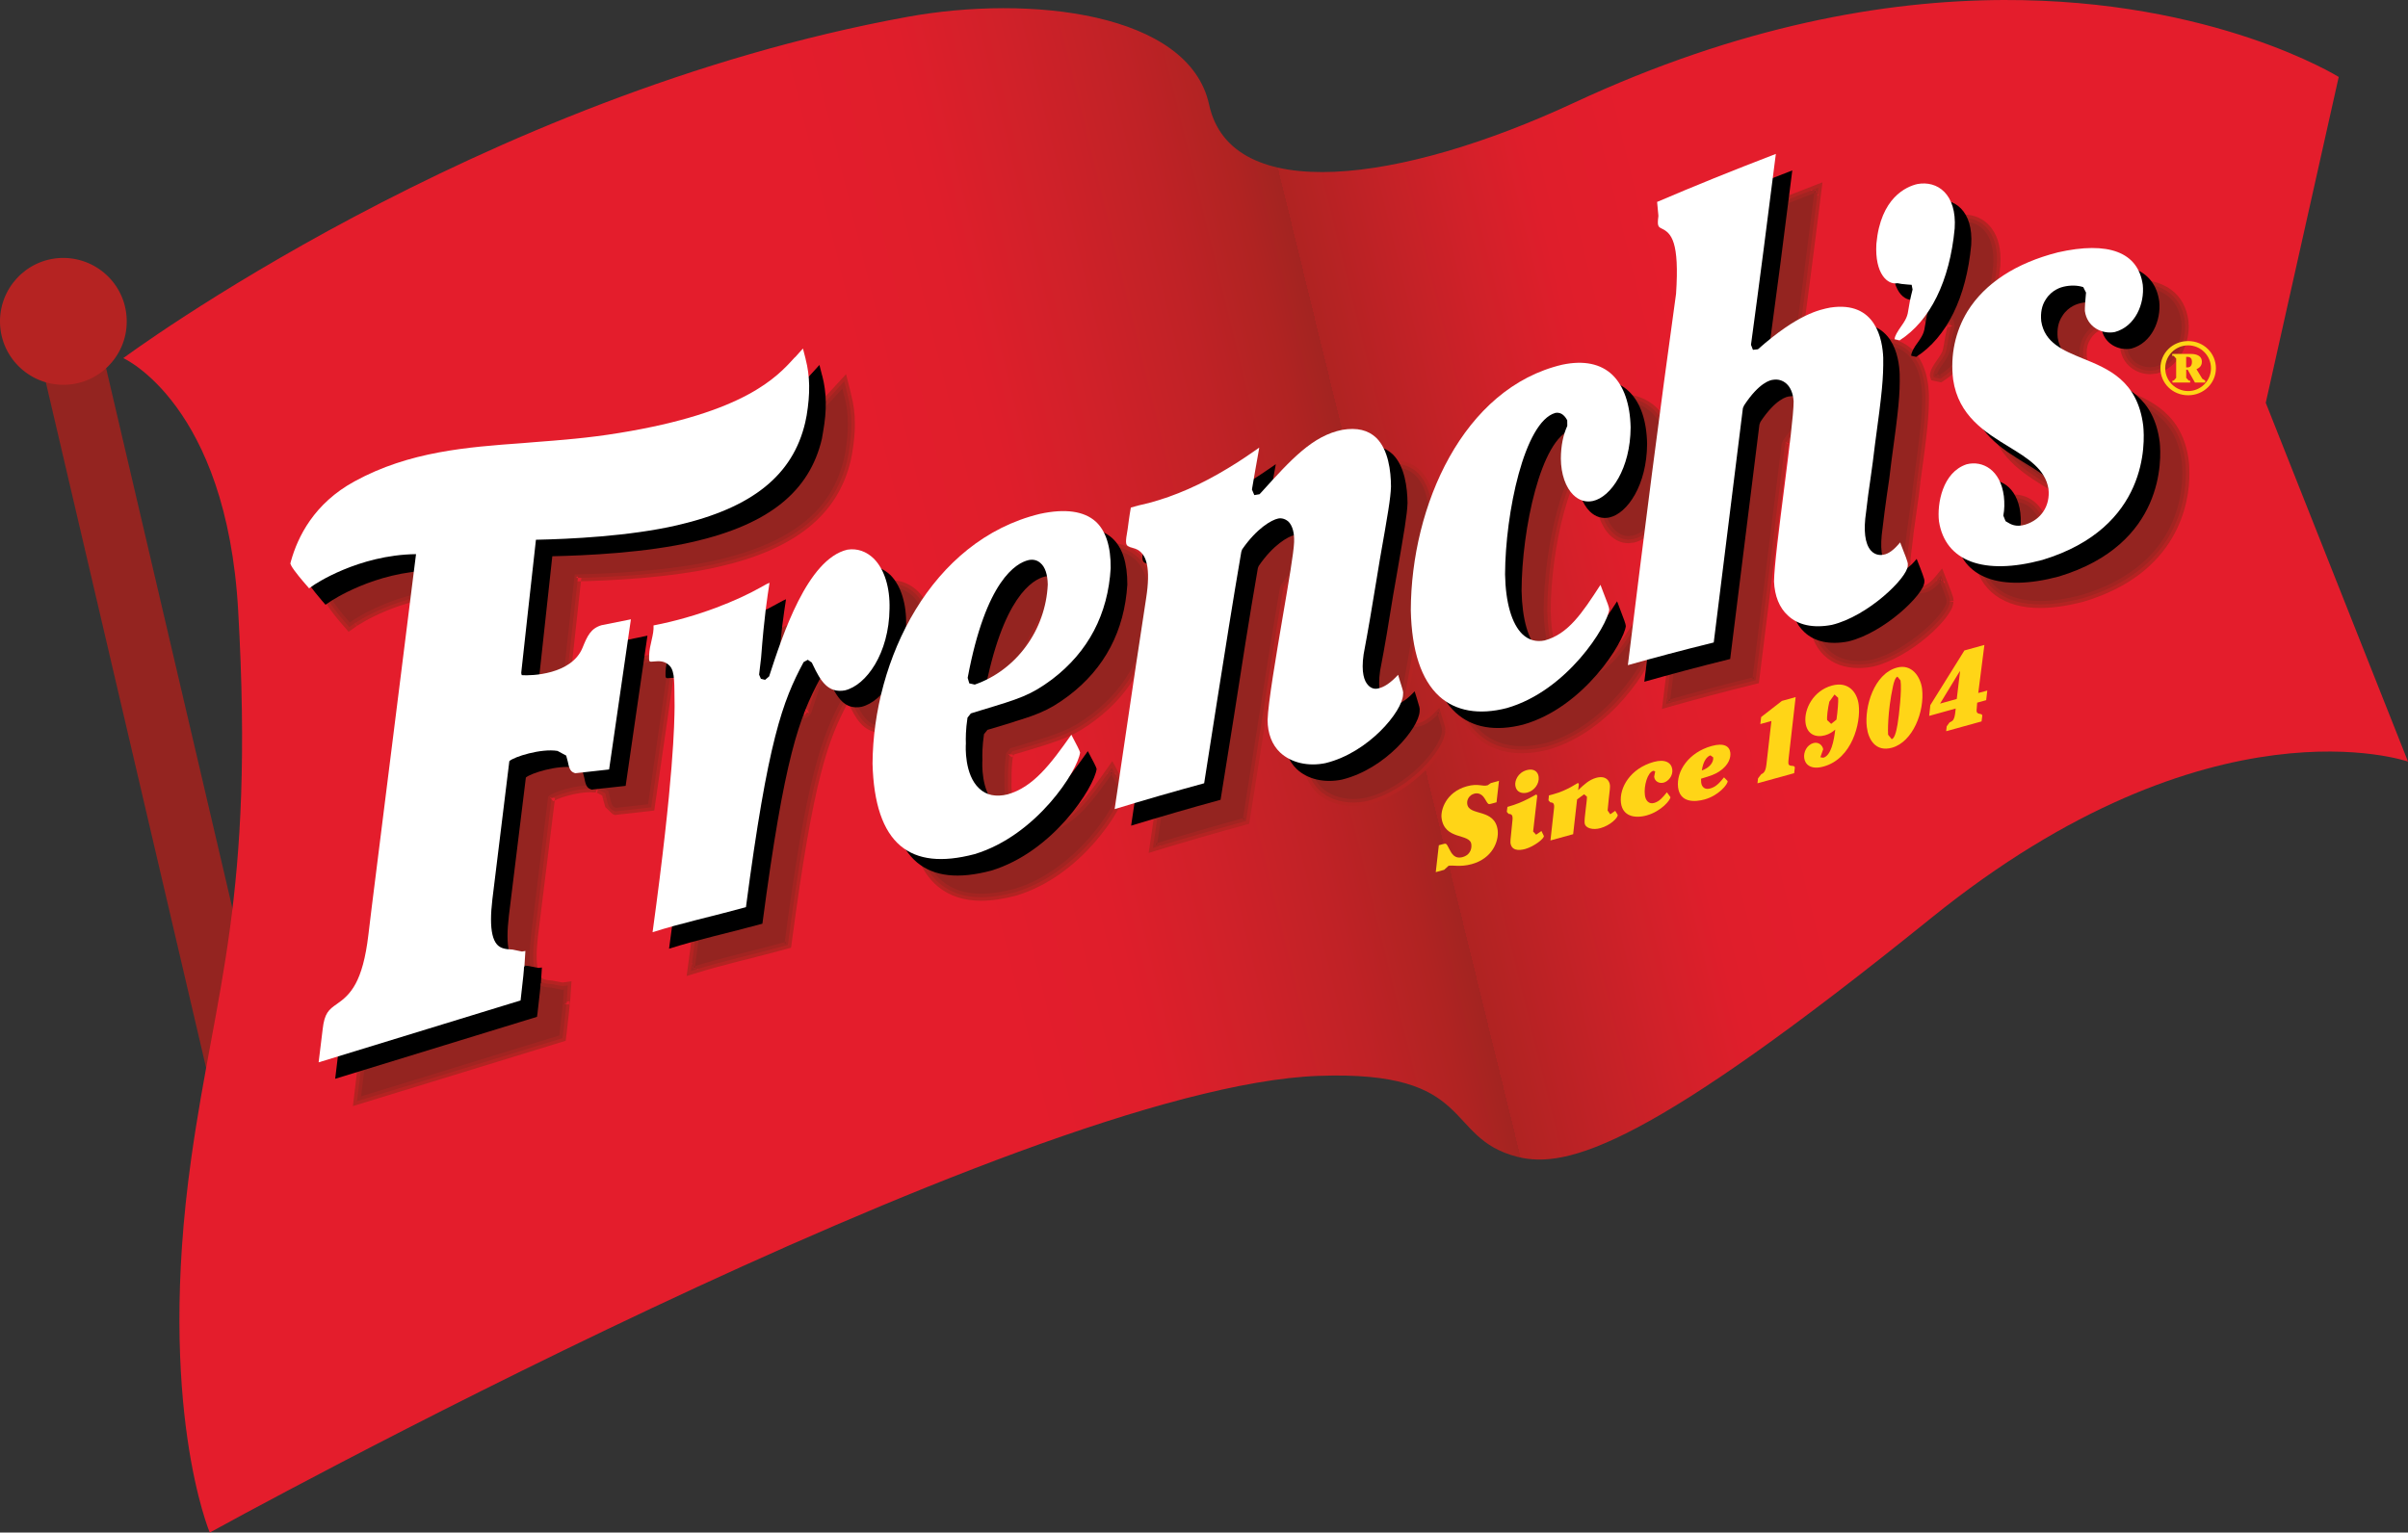 <?xml version="1.0" encoding="UTF-8"?> <svg xmlns="http://www.w3.org/2000/svg" xmlns:xlink="http://www.w3.org/1999/xlink" xmlns:xodm="http://www.corel.com/coreldraw/odm/2003" xml:space="preserve" width="180.342mm" height="114.809mm" version="1.1" style="shape-rendering:geometricPrecision; text-rendering:geometricPrecision; image-rendering:optimizeQuality; fill-rule:evenodd; clip-rule:evenodd" viewBox="0 0 180.166 114.697"><rect x="0" y="0" width="180.166" height="114.697" fill="#333333" stroke="none"/> <defs> <style type="text/css"> .fil6 {fill:#FFD517} .fil1 {fill:#B52322} .fil3 {fill:#A32421} .fil0 {fill:#942420} .fil4 {fill:black} .fil5 {fill:white} .fil2 {fill:url(#id0)} </style> <linearGradient id="id0" gradientUnits="userSpaceOnUse" x1="20.413" y1="75.567" x2="172.83" y2="38.186"> <stop offset="0" style="stop-opacity:1; stop-color:#E41D2C"></stop> <stop offset="0.251" style="stop-opacity:1; stop-color:#E41D2C"></stop> <stop offset="0.341" style="stop-opacity:1; stop-color:#E41D2C"></stop> <stop offset="0.4" style="stop-opacity:1; stop-color:#DF1E2B"></stop> <stop offset="0.451" style="stop-opacity:1; stop-color:#D02129"></stop> <stop offset="0.502" style="stop-opacity:1; stop-color:#C02226"></stop> <stop offset="0.541" style="stop-opacity:1; stop-color:#B02322"></stop> <stop offset="0.561" style="stop-opacity:1; stop-color:#A32421"></stop> <stop offset="0.561" style="stop-opacity:1; stop-color:#B02322"></stop> <stop offset="0.6" style="stop-opacity:1; stop-color:#C02226"></stop> <stop offset="0.639" style="stop-opacity:1; stop-color:#D02129"></stop> <stop offset="0.678" style="stop-opacity:1; stop-color:#DF1E2B"></stop> <stop offset="0.729" style="stop-opacity:1; stop-color:#E41D2C"></stop> <stop offset="0.8" style="stop-opacity:1; stop-color:#E41D2C"></stop> <stop offset="1" style="stop-opacity:1; stop-color:#E41D2C"></stop> </linearGradient> </defs> <g id="Layer_x0020_1">  <g id="_826445952"> <polygon class="fil0" points="22.73,90.82 18.215,91.878 2.281,23.698 6.791,22.644 "></polygon> <path class="fil1" d="M9.477 23.852c0.116,2.623 -1.92,4.83 -4.541,4.943 -2.615,0.102 -4.825,-1.928 -4.933,-4.546 -0.107,-2.618 1.923,-4.833 4.541,-4.943 2.62,-0.097 4.83,1.933 4.933,4.546z"></path> <path class="fil2" d="M149.91 0c-8.842,0.031 -19.721,1.905 -32.133,7.686 -13.032,6.066 -25.674,7.673 -27.31,0.149 -1.494,-6.918 -13.44,-8.243 -22.585,-6.571 -32.197,5.871 -58.656,25.538 -58.656,25.538 0,0 7.727,3.448 8.594,18.896 1.236,21.683 -1.733,28.285 -3.518,41.039 -2.597,18.542 1.392,27.959 1.392,27.959 0,0 60.477,-33.361 82.954,-34.178 11.827,-0.431 9.327,4.632 14.855,6.051 3.758,0.977 9.912,-0.836 31.017,-17.888 20.888,-16.868 35.646,-11.684 35.646,-11.684l-10.643 -26.851 5.459 -24.388c0,0 -9.305,-5.809 -25.073,-5.758z"></path> <polygon class="fil3" points="59.701,53.3 59.686,53.288 59.706,53.311 "></polygon> <polygon class="fil1" points="59.701,53.3 59.945,52.99 59.929,52.98 59.385,53.547 59.406,53.572 60.057,53.134 60.014,53.044 59.945,52.99 59.701,53.3 59.345,53.475 59.35,53.488 59.706,53.311 60.001,53.052 59.981,53.026 59.686,53.288 59.437,53.595 59.452,53.608 59.701,53.3 59.345,53.475 "></polygon> <path class="fil3" d="M85.001 41.761c-0.882,-0.79 -2.285,-0.987 -4.179,-0.574 -8.159,1.987 -12.466,10.915 -12.517,18.678 0.072,2.99 0.777,5.067 2.1,6.167 1.272,1.061 3.084,1.266 5.538,0.612 4.651,-1.403 7.727,-6.253 7.896,-7.602 -0.026,-0.136 -0.253,-0.577 -0.664,-1.331 -1.552,2.207 -2.843,3.928 -4.758,4.464 -0.872,0.215 -1.597,0.066 -2.136,-0.446 -1.113,-1.03 -1.003,-3.156 -0.995,-3.358 -0.008,-0.347 -0.008,-1.049 0.121,-1.941l0.259 -0.316 0.716 -0.213c2.953,-0.894 3.761,-1.135 5.366,-2.343 2.702,-2.057 4.176,-4.869 4.391,-8.322 -0.003,-1.615 -0.39,-2.792 -1.138,-3.474zm-9.061 12.199l0 0 -0.4 -0.092 -0.118 -0.413c1.366,-7.305 3.63,-8.596 4.551,-8.817 0.336,-0.067 0.656,0 0.892,0.233 0.351,0.285 0.538,0.846 0.551,1.6 -0.154,3.415 -2.364,6.409 -5.477,7.489z"></path> <path class="fil1" d="M85.001 41.761l0.264 -0.295c-0.674,-0.602 -1.59,-0.885 -2.679,-0.882 -0.567,0 -1.182,0.074 -1.848,0.218 -8.417,2.069 -12.77,11.171 -12.827,19.06l0 0.01c0.08,3.041 0.787,5.235 2.243,6.46 0.864,0.723 1.966,1.082 3.261,1.08 0.8,0 1.674,-0.133 2.634,-0.39l0.003 0 0.01 -0.003c2.422,-0.733 4.405,-2.343 5.807,-3.936 1.411,-1.615 2.239,-3.14 2.364,-3.994l0.008 -0.064 -0.011 -0.059 -0.223 -0.538c-0.118,-0.226 -0.277,-0.526 -0.479,-0.905l-0.305 -0.562 -0.367 0.523c-1.548,2.213 -2.807,3.836 -4.54,4.308l-0.631 0.082c-0.467,-0.003 -0.823,-0.141 -1.128,-0.428l-0.005 -0.008c-0.746,-0.661 -0.885,-2.138 -0.874,-2.768l0.007 -0.28 0.003 -0.015 -0.003 -0.016 -0.002 -0.252c0,-0.369 0.02,-0.94 0.117,-1.622l-0.392 -0.056 0.31 0.249 0.18 -0.221 0.6 -0.177c2.938,-0.885 3.851,-1.166 5.491,-2.41 2.795,-2.115 4.331,-5.061 4.546,-8.612l0 -0.023c0,-1.672 -0.39,-2.969 -1.267,-3.766l-0.533 0.584c0.633,0.567 1.01,1.621 1.007,3.182l0.397 0 -0.397 -0.026c-0.208,3.356 -1.618,6.035 -4.233,8.033 -1.567,1.174 -2.269,1.38 -5.243,2.282l-0.71 0.212 -0.118 0.031 -0.333 0.41 -0.07 0.087 -0.015 0.108c-0.108,0.728 -0.128,1.335 -0.128,1.735l0.003 0.272 0.395 -0.01 -0.392 -0.021 -0.007 0.321c0.01,0.7 0.066,2.335 1.125,3.348l0.27 -0.289 -0.274 0.287c0.448,0.431 1.038,0.652 1.676,0.649 0.269,0 0.546,-0.036 0.828,-0.108 2.105,-0.598 3.433,-2.418 4.984,-4.62l-0.318 -0.226 -0.348 0.184c0.205,0.377 0.364,0.677 0.469,0.889l0.123 0.254 0.028 0.072 0.005 0.013 0.079 -0.026 -0.082 0.018 0.003 0.008 0.079 -0.026 -0.082 0.018 0.39 -0.074 -0.392 -0.051c-0.046,0.497 -0.836,2.071 -2.174,3.569 -1.336,1.523 -3.217,3.036 -5.446,3.705l0.113 0.38 -0.1 -0.382c-0.91,0.241 -1.716,0.362 -2.431,0.362 -1.156,-0.003 -2.046,-0.305 -2.756,-0.897 -1.184,-0.975 -1.887,-2.933 -1.951,-5.872l-0.398 0.011 0.398 0.003c0.043,-7.641 4.299,-16.393 12.209,-18.293 0.616,-0.136 1.177,-0.2 1.672,-0.2 0.962,0.003 1.661,0.241 2.151,0.679l0.262 -0.292zm-9.061 12.199l0 0 0.128 0.371 -0.105 0.039 -0.11 -0.028 -0.625 -0.141 -0.064 -0.224 -0.144 -0.505 0.015 -0.092c1.372,-7.351 3.697,-8.845 4.848,-9.127l0.008 -0.003 0.007 0 0.318 -0.034c0.336,-0.003 0.674,0.118 0.931,0.369l-0.277 0.284 0.246 -0.307c0.495,0.415 0.679,1.089 0.694,1.899l0 0.023c-0.159,3.579 -2.469,6.713 -5.743,7.845l-0.128 -0.371 0.087 -0.385 -0.087 0.385 -0.128 -0.374c2.951,-1.018 5.064,-3.877 5.209,-7.135l0.395 0.018 -0.395 0.008c-0.005,-0.7 -0.199,-1.147 -0.405,-1.3l-0.015 -0.013 -0.013 -0.013 -0.374 -0.144 -0.164 0.018 -0.077 -0.387 0.089 0.385c-0.694,0.159 -2.892,1.251 -4.253,8.504l-0.39 -0.072 0.379 -0.11 0.056 0.192 0.172 0.039 -0.087 0.385z"></path> <path class="fil3" d="M102.22 59.83c3.21,-0.795 5.731,-3.863 5.784,-5.102l0 -0.067c0.028,-0.128 -0.026,-0.292 -0.229,-0.938l-0.151 -0.495c-0.585,0.626 -1.046,0.931 -1.51,1.022 -0.274,0.07 -0.546,-0.033 -0.736,-0.261 -0.267,-0.274 -0.534,-0.91 -0.339,-2.302 0.362,-1.844 0.636,-3.571 0.982,-5.653l0.241 -1.416c0.59,-3.42 0.797,-4.564 0.831,-5.481 -0.013,-1.172 -0.207,-2.751 -1.095,-3.633 -0.597,-0.585 -1.459,-0.795 -2.546,-0.613 -2.225,0.436 -3.836,2.218 -6.069,4.682l-0.123 0.146 -0.413 0.066 -0.169 -0.423 0.261 -1.505 0.269 -1.441 0.026 -0.19 -0.19 0.136c-0.438,0.295 -1.153,0.803 -2.133,1.4 -2.027,1.225 -3.971,2.082 -5.938,2.6l-0.781 0.2 -0.561 0.144c-0.064,0.336 -0.103,0.669 -0.144,0.982 -0.059,0.394 -0.105,0.812 -0.198,1.251 -0.072,0.587 0.034,0.618 0.287,0.731l0.197 0.062 0.2 0.059c0.877,0.343 1.136,1.515 0.81,3.707l-0.767 5.03 -1.589 10.748c2.251,-0.684 4.399,-1.305 6.689,-1.935l0.971 -6.171c0.574,-3.641 1.167,-7.394 1.805,-11.166l0.064 -0.159c1.09,-1.587 2.19,-2.207 2.695,-2.32 0.295,-0.057 0.569,0.051 0.787,0.253 0.294,0.321 0.428,0.821 0.402,1.523 -0.031,0.815 -0.402,2.992 -0.831,5.504 -0.52,3.049 -1.11,6.512 -1.143,7.8 0,1.002 0.326,1.856 0.939,2.438 0.812,0.767 2.09,1.061 3.412,0.787z"></path> <path class="fil1" d="M102.22 59.83l0.092 0.385c1.7,-0.423 3.181,-1.428 4.261,-2.49 1.069,-1.079 1.766,-2.14 1.823,-2.979l0 -0.085 -0.394 0 0.387 0.08 0.012 -0.141c-0.008,-0.264 -0.082,-0.444 -0.254,-0.998l-0.377 0.121 0.377 -0.115 -0.148 -0.495 -0.195 -0.654 -0.469 0.5c-0.561,0.602 -0.954,0.838 -1.3,0.907l-0.008 0 -0.008 0.003 -0.069 0.01 -0.277 -0.144 -0.008 -0.01 -0.008 -0.007c-0.112,-0.116 -0.295,-0.421 -0.295,-1.157 0,-0.231 0.018,-0.503 0.062,-0.821l-0.39 -0.054 0.385 0.074c0.367,-1.853 0.646,-3.584 0.987,-5.661l0.241 -1.418c0.59,-3.415 0.8,-4.561 0.836,-5.533l0 -0.02c-0.021,-1.208 -0.187,-2.864 -1.21,-3.907 -0.541,-0.528 -1.274,-0.792 -2.105,-0.787 -0.251,0 -0.515,0.021 -0.782,0.064 -2.421,0.488 -4.069,2.356 -6.297,4.808l-0.008 0.01 -0.033 0.034 -0.266 0.046 0.064 0.39 0.366 -0.148 -0.128 -0.316 0.244 -1.397 -0.39 -0.066 0.385 0.071 0.274 -1.438 0.003 -0.016 0.026 -0.207 0.093 -0.869 -0.91 0.641 0.231 0.323 -0.221 -0.331c-0.446,0.303 -1.151,0.805 -2.12,1.395 -2,1.21 -3.905,2.046 -5.828,2.551l-0.784 0.2 -0.561 0.144 -0.244 0.064 -0.049 0.246c-0.066,0.356 -0.105,0.695 -0.148,1.006l0.394 0.051 -0.392 -0.054c-0.056,0.4 -0.106,0.805 -0.192,1.223l-0.003 0.015 0.003 0.018 -0.028 0.348 0.182 0.559 0.364 0.234 0.023 0.01 0.226 0.066 0.192 0.061 0.117 -0.379 -0.144 0.366c0.218,0.09 0.364,0.228 0.492,0.5 0.124,0.272 0.2,0.687 0.2,1.246 0,0.428 -0.046,0.938 -0.133,1.532l-0.761 5.031 -1.684 11.368 0.595 -0.182c2.249,-0.684 4.394,-1.305 6.679,-1.931l0.248 -0.069 1.013 -6.423c0.572,-3.638 1.167,-7.391 1.805,-11.162l-0.387 -0.064 0.366 0.139 0.062 -0.154 -0.367 -0.144 0.324 0.223c1.04,-1.523 2.107,-2.09 2.456,-2.157l0.072 -0.007 0.356 0.164 0.272 -0.29 -0.289 0.269c0.176,0.188 0.3,0.526 0.3,1.097l-0.005 0.146 0.397 0.011 -0.397 -0.016c-0.026,0.749 -0.398,2.951 -0.82,5.456 -0.52,3.053 -1.115,6.491 -1.151,7.853l0 0.01c0,1.085 0.356,2.056 1.061,2.725 0.703,0.658 1.682,0.997 2.726,0.997 0.341,0 0.686,-0.036 1.04,-0.108l0.005 -0.005 0.01 0 -0.09 -0.385 -0.082 -0.385c-0.297,0.062 -0.595,0.092 -0.877,0.092 -0.88,0 -1.656,-0.285 -2.187,-0.779 -0.518,-0.494 -0.81,-1.235 -0.812,-2.153l-0.395 0 0.395 0.013c0.028,-1.221 0.62,-4.705 1.138,-7.746 0.431,-2.52 0.805,-4.676 0.839,-5.556l0 -0.008 0.003 -0.164c0,-0.671 -0.141,-1.231 -0.511,-1.633l-0.01 -0.01 -0.008 -0.01c-0.234,-0.218 -0.549,-0.377 -0.9,-0.377l-0.236 0.025c-0.666,0.154 -1.802,0.83 -2.943,2.479l-0.025 0.039 -0.079 0.199 -0.013 0.036 -0.007 0.041c-0.641,3.776 -1.233,7.535 -1.808,11.173l-0.969 6.171 0.39 0.062 -0.105 -0.379c-2.297,0.63 -4.446,1.254 -6.699,1.936l0.113 0.379 0.392 0.057 1.59 -10.748 0.767 -5.03c0.093,-0.623 0.141,-1.169 0.141,-1.651 -0.005,-0.629 -0.082,-1.147 -0.269,-1.569 -0.19,-0.426 -0.515,-0.754 -0.933,-0.913l-0.013 -0.005 -0.213 -0.064 -0.202 -0.062 -0.11 0.379 0.161 -0.359 -0.105 -0.051 0 0.003 -0.082 0.093 0.118 -0.042 -0.036 -0.051 -0.082 0.093 0.118 -0.042 -0.003 -0.074 0.018 -0.254 -0.393 -0.049 0.387 0.085c0.097,-0.461 0.149,-0.892 0.202,-1.277l0.003 -0.008c0.039,-0.318 0.075,-0.639 0.139,-0.959l-0.389 -0.074 0.097 0.382 0.561 -0.144 0.782 -0.2c2.012,-0.528 3.994,-1.402 6.045,-2.641 0.995,-0.605 1.715,-1.126 2.148,-1.413l0.008 -0.005 0.192 -0.136 -0.231 -0.324 -0.389 -0.041 -0.024 0.175 -0.269 1.422 -0.003 0.011 -0.259 1.502 -0.02 0.11 0.213 0.526 0.116 0.295 0.72 -0.118 0.149 -0.025 0.213 -0.256 -0.303 -0.254 0.295 0.266c2.236,-2.479 3.808,-4.171 5.851,-4.561l0.644 -0.054c0.679,0.003 1.171,0.195 1.554,0.562 0.749,0.72 0.971,2.22 0.974,3.353l0.395 -0.003 -0.395 -0.015c-0.035,0.867 -0.233,2.01 -0.823,5.427l-0.243 1.42c-0.343,2.082 -0.618,3.805 -0.979,5.641l-0.003 0.015 0 0.011c-0.051,0.346 -0.069,0.654 -0.069,0.925 0,0.864 0.218,1.395 0.512,1.705l0.287 -0.277 -0.303 0.259c0.213,0.254 0.53,0.421 0.877,0.421l0.256 -0.031 -0.092 -0.385 0.077 0.387c0.584,-0.118 1.107,-0.49 1.718,-1.141l-0.287 -0.272 -0.38 0.116 0.149 0.494 0.005 0.011 -0.003 -0.008c0.176,0.542 0.226,0.757 0.218,0.759l0.069 0 -0.069 -0.016 0 0.016 0.069 0 -0.069 -0.016 -0.005 0.039 0 0.105 0.395 0 -0.395 -0.016c0.005,0.395 -0.589,1.487 -1.59,2.451 -1,0.985 -2.379,1.91 -3.894,2.284l0.092 0.382 -0.082 -0.385 0.082 0.385 0 0.003z"></path> <path class="fil3" d="M125.022 34.723c-0.038,-1.764 -0.507,-3.107 -1.345,-3.928 -0.885,-0.854 -2.161,-1.115 -3.761,-0.774 -7.425,1.736 -11.325,10.561 -11.335,18.372 0.064,3.046 0.769,5.208 2.125,6.436 1.218,1.125 2.979,1.428 5.053,0.892 4.541,-1.303 7.525,-6.184 7.671,-7.374 -0.013,-0.179 -0.149,-0.51 -0.46,-1.315l-0.197 -0.536c-1.39,2.133 -2.421,3.687 -4.197,4.161 -0.618,0.125 -1.192,-0.039 -1.659,-0.469 -0.789,-0.771 -1.244,-2.346 -1.287,-4.474 0.01,-4.602 1.448,-11.419 3.756,-12.083 0.505,-0.11 0.772,0.328 0.898,0.546l0.005 0.423c-0.312,0.687 -0.487,1.485 -0.494,2.448 0.018,1.167 0.363,2.156 0.946,2.723 0.423,0.407 0.925,0.561 1.449,0.444 1.372,-0.298 2.812,-2.451 2.833,-5.492z"></path> <path class="fil1" d="M125.022 34.723l0.395 -0.01c-0.036,-1.823 -0.523,-3.275 -1.466,-4.202l-0.003 -0.003c-0.71,-0.684 -1.664,-1.033 -2.754,-1.028 -0.433,0 -0.887,0.054 -1.361,0.153 -7.712,1.833 -11.633,10.84 -11.648,18.76l0 -0.007 0 0.018c0.065,3.092 0.774,5.372 2.257,6.72 0.902,0.834 2.087,1.252 3.425,1.249 0.631,0 1.3,-0.092 1.99,-0.272 2.386,-0.684 4.317,-2.282 5.681,-3.851 1.367,-1.591 2.169,-3.076 2.284,-3.856l0.008 -0.041 -0.003 -0.039c-0.041,-0.318 -0.176,-0.61 -0.487,-1.423l-0.37 0.141 0.372 -0.139 -0.198 -0.535 -0.277 -0.738 -0.428 0.662c-1.392,2.148 -2.385,3.582 -3.969,3.997l0.102 0.38 -0.077 -0.388 -0.32 0.034c-0.364,-0.003 -0.687,-0.129 -0.99,-0.406l-0.269 0.29 0.279 -0.285c-0.661,-0.625 -1.135,-2.123 -1.169,-4.199l-0.397 0.008 0.397 0c0.005,-2.259 0.361,-5.092 1.003,-7.412 0.315,-1.159 0.708,-2.195 1.143,-2.954 0.433,-0.764 0.915,-1.229 1.32,-1.336l-0.108 -0.379 0.085 0.385 0.072 -0.008 0.397 0.367 0.341 -0.198 -0.395 0.008 0.005 0.421 0.395 -0.005 -0.359 -0.164c-0.342,0.741 -0.523,1.599 -0.531,2.608l0 0.01c0.02,1.241 0.379,2.325 1.067,3 0.382,0.382 0.869,0.601 1.382,0.595l0.425 -0.047c1.682,-0.41 3.1,-2.72 3.143,-5.876l0 -0.013 -0.393 0.01 -0.394 -0.005c0,2.93 -1.462,4.927 -2.523,5.112l-0.257 0.03c-0.289,-0.002 -0.561,-0.11 -0.828,-0.374 -0.48,-0.454 -0.815,-1.349 -0.831,-2.446l-0.394 0.007 0.394 0.005c0.008,-0.92 0.172,-1.659 0.459,-2.289l0.041 -0.079 -0.011 -0.508 0 -0.105 -0.051 -0.087c-0.115,-0.192 -0.402,-0.743 -1.081,-0.766l-0.242 0.028 -0.025 0.005c-0.743,0.223 -1.308,0.862 -1.794,1.705 -1.434,2.538 -2.231,7.243 -2.252,10.755l0 0.01c0.057,2.177 0.49,3.833 1.408,4.749l0.005 0.002 0.003 0.005c0.428,0.401 0.961,0.621 1.528,0.618l0.479 -0.049 0.01 -0.002 0.013 -0.002c1.969,-0.539 3.041,-2.211 4.425,-4.331l-0.33 -0.213 -0.369 0.133 0.198 0.538 -0.008 -0.01 0.008 0.015c0.315,0.795 0.444,1.166 0.436,1.202l0.394 -0.031 -0.392 -0.051c-0.034,0.413 -0.805,1.964 -2.097,3.436 -1.298,1.495 -3.128,2.992 -5.292,3.61 -0.631,0.162 -1.228,0.244 -1.787,0.244 -1.181,-0.002 -2.146,-0.356 -2.895,-1.043 -1.236,-1.116 -1.938,-3.162 -2,-6.153l-0.394 0.007 0.394 0c0.003,-7.707 3.884,-16.347 11.027,-17.993 0.426,-0.089 0.823,-0.131 1.19,-0.131 0.935,0 1.651,0.274 2.207,0.808l0.274 -0.285 -0.277 0.282c0.736,0.72 1.192,1.953 1.228,3.656l0.402 -0.01 -0.394 -0.003 0.394 0.003z"></path> <path class="fil3" d="M145.767 44.978c0.025,-0.138 -0.18,-0.656 -0.577,-1.664 -0.454,0.567 -0.872,0.869 -1.248,0.926 -0.123,0.024 -0.582,0.098 -0.956,-0.323 -0.439,-0.505 -0.549,-1.477 -0.339,-2.881 0.087,-0.826 0.203,-1.672 0.32,-2.485 0.121,-0.818 0.239,-1.664 0.328,-2.502 0.543,-3.949 0.651,-5.056 0.633,-6.561 -0.049,-1.292 -0.523,-4.266 -3.977,-3.736 -0.779,0.149 -2.415,0.475 -5.407,3.111l-0.366 0.041 -0.146 -0.371c0.664,-4.913 1.271,-9.586 1.856,-14.283 -3.282,1.27 -6.136,2.41 -8.884,3.592l0.028 0.328 0.069 0.662 0.003 0.082c-0.1,0.749 -0.007,0.797 0.236,0.929 0.725,0.335 1.341,0.977 1.087,4.876 -1.256,8.989 -2.357,17.65 -3.615,27.797 1.995,-0.564 4.017,-1.11 6.427,-1.705l2.184 -17.544 0.085 -0.213c1.133,-1.702 1.977,-1.892 2.187,-1.902 0.667,-0.107 1.433,0.339 1.518,1.623 -0.005,0.992 -0.331,3.594 -0.684,6.35 -0.379,2.949 -0.774,6.01 -0.78,7.128 0.046,1.075 0.395,1.959 1.028,2.538 0.766,0.721 1.91,0.974 3.294,0.71 2.679,-0.643 5.661,-3.523 5.684,-4.456l0 -0.064 0.011 0z"></path> <path class="fil1" d="M145.767 44.978l0.39 0.072 0.007 -0.1c-0.007,-0.221 -0.072,-0.374 -0.171,-0.659 -0.103,-0.279 -0.249,-0.646 -0.438,-1.123l-0.246 -0.626 -0.431 0.526c-0.423,0.531 -0.789,0.757 -1,0.78l-0.01 0.003 -0.013 0 -0.129 0.015 -0.453 -0.213 -0.295 0.264 0.3 -0.256c-0.195,-0.223 -0.344,-0.684 -0.341,-1.395 0,-0.341 0.031,-0.731 0.093,-1.172l0.008 -0.007 0 -0.011c0.082,-0.815 0.2,-1.659 0.315,-2.469 0.123,-0.823 0.238,-1.672 0.334,-2.513l-0.395 -0.046 0.39 0.054c0.511,-3.692 0.641,-4.923 0.641,-6.328l-0.003 -0.289 0 -0.013c-0.026,-0.628 -0.136,-1.628 -0.633,-2.522 -0.492,-0.898 -1.457,-1.669 -2.964,-1.657 -0.259,0 -0.538,0.021 -0.833,0.07 -0.826,0.148 -2.589,0.536 -5.607,3.204l0.261 0.295 -0.041 -0.392 -0.07 0.008 -0.035 -0.092 -0.367 0.146 0.39 0.054c0.666,-4.915 1.276,-9.589 1.856,-14.286l0.082 -0.654 -0.616 0.236c-3.282,1.267 -6.14,2.413 -8.899,3.592l-0.265 0.116 0.059 0.615 0.003 0.018 0.064 0.635 0 0.07 0.397 -0.016 -0.394 -0.054 -0.044 0.523 0.152 0.549 0.346 0.259 0.005 0.003 0.008 0.003c0.261,0.133 0.428,0.233 0.605,0.612 0.174,0.387 0.31,1.09 0.307,2.305 0,0.451 -0.018,0.974 -0.056,1.582l0.395 0.023 -0.393 -0.054c-1.254,8.991 -2.353,17.652 -3.612,27.803l-0.074 0.592 0.572 -0.164c1.992,-0.564 4.01,-1.105 6.415,-1.7l0.264 -0.066 2.212 -17.765 0.062 -0.161 -0.364 -0.149 0.328 0.221c1.089,-1.641 1.841,-1.73 1.877,-1.728l0.026 -0.003 0.023 -0.003 0.128 -0.011c0.393,0.018 0.838,0.241 0.933,1.269l0.394 -0.026 -0.394 -0.003c-0.003,0.933 -0.328,3.554 -0.682,6.302 -0.379,2.959 -0.774,6 -0.782,7.177l0 0.018c0.044,1.149 0.423,2.144 1.154,2.812l0.269 -0.289 -0.272 0.287c0.649,0.613 1.536,0.92 2.541,0.92 0.349,0 0.715,-0.036 1.095,-0.11l0.013 -0.003 0.008 0c1.433,-0.351 2.884,-1.259 4.004,-2.202 0.559,-0.475 1.031,-0.955 1.377,-1.395 0.341,-0.449 0.577,-0.805 0.61,-1.23l0 -0.078 -0.387 0 0.387 0.072 -0.387 -0.072 -0.398 0 0 0.064 0.398 0 -0.395 -0.01c0.016,0.041 -0.133,0.39 -0.436,0.764 -0.912,1.164 -3.076,2.879 -4.948,3.318l0.092 0.382 -0.075 -0.385c-0.335,0.064 -0.654,0.095 -0.949,0.095 -0.849,-0.003 -1.515,-0.251 -1.995,-0.705l-0.008 -0.003c-0.538,-0.492 -0.853,-1.264 -0.9,-2.266l-0.394 0.018 0.394 0c0.003,-1.051 0.398,-4.136 0.777,-7.079 0.351,-2.764 0.682,-5.346 0.685,-6.397l0 -0.028c-0.062,-1.298 -0.885,-2.026 -1.718,-2.01l-0.257 0.021 0.062 0.392 -0.018 -0.395c-0.387,0.018 -1.322,0.318 -2.502,2.079l-0.023 0.036 -0.1 0.243 -0.015 0.051 -2.192 17.599 0.393 0.046 -0.095 -0.382c-2.417,0.595 -4.443,1.138 -6.44,1.708l0.107 0.379 0.392 0.046c1.259,-10.148 2.359,-18.803 3.613,-27.787l0 -0.013 0.003 -0.016c0.044,-0.62 0.062,-1.161 0.062,-1.633 0,-1.272 -0.133,-2.064 -0.377,-2.623 -0.238,-0.564 -0.647,-0.857 -0.99,-1.008l-0.174 0.359 0.187 -0.354 -0.087 -0.047 -0.015 0.023 0.021 -0.018 -0.005 -0.005 -0.015 0.023 0.021 -0.018 -0.062 0.059 0.082 -0.023 -0.02 -0.036 -0.062 0.059 0.082 -0.023 -0.005 -0.1 0.039 -0.415 0.005 -0.034 -0.005 -0.118 0 -0.015 -0.072 -0.672 -0.393 0.041 0.395 -0.036 -0.031 -0.328 -0.394 0.036 0.156 0.361c2.744,-1.179 5.591,-2.318 8.869,-3.582l-0.141 -0.371 -0.39 -0.046c-0.585,4.691 -1.192,9.368 -1.856,14.275l-0.015 0.102 0.185 0.464 0.108 0.282 0.669 -0.069 0.126 -0.015 0.092 -0.082c2.967,-2.602 4.477,-2.874 5.22,-3.02l0.7 -0.057c1.246,0.013 1.861,0.551 2.274,1.256 0.4,0.706 0.515,1.605 0.533,2.164l0.398 -0.015 -0.398 0.003 0.003 0.284c0,1.338 -0.123,2.526 -0.631,6.22l-0.003 0.012c-0.087,0.828 -0.205,1.667 -0.326,2.487 -0.118,0.813 -0.233,1.665 -0.323,2.5l0.395 0.041 -0.393 -0.056c-0.067,0.471 -0.105,0.9 -0.105,1.287 0.003,0.805 0.148,1.45 0.538,1.907l0.005 0.01 0 -0.003c0.336,0.383 0.769,0.477 1.041,0.475l0.292 -0.031 -0.079 -0.385 0.056 0.387c0.551,-0.085 1.013,-0.469 1.5,-1.064l-0.308 -0.246 -0.366 0.146c0.187,0.474 0.334,0.838 0.428,1.097l0.102 0.302 0.018 0.082 0.003 0.005 0.246 0 -0.239 -0.043 -0.007 0.043 0.246 0 -0.239 -0.043 -0.01 0.036 0 0.035 0.379 0z"></path> <path class="fil3" d="M149.267 19.827c0.182,-2.572 -1.287,-3.61 -2.792,-3.328 -0.815,0.198 -2.733,1.01 -3.064,4.476 -0.136,2.256 0.854,3.092 1.577,2.941l0.297 0.051 0.444 0.058 0.313 0.018 0.082 0.349c-0.187,0.702 -0.246,1.097 -0.287,1.387 -0.1,0.636 -0.162,0.803 -0.751,1.621 -0.274,0.413 -0.323,0.648 -0.303,0.718l0.369 0.077c2.28,-1.454 3.746,-4.438 4.115,-8.368z"></path> <path class="fil1" d="M149.267 19.827l0.397 0.026 0.016 -0.441c0.003,-1.074 -0.295,-1.915 -0.8,-2.492 -0.503,-0.577 -1.205,-0.861 -1.925,-0.859l-0.556 0.054 -0.011 0 -0.005 0.003c-0.92,0.195 -3.043,1.205 -3.364,4.822l0 0.011 -0.015 0.446c0,0.949 0.203,1.659 0.533,2.156 0.326,0.495 0.8,0.776 1.282,0.776l0.251 -0.028 -0.079 -0.384 -0.066 0.386 0.303 0.054 0.007 0 0.449 0.062 0.012 0.003 0.036 0 0.016 0.062 0.385 -0.09 -0.383 -0.097c-0.19,0.715 -0.253,1.133 -0.297,1.428l0.393 0.056 -0.393 -0.061c-0.108,0.618 -0.089,0.615 -0.679,1.451l-0.005 0.004 -0.004 0.008c-0.257,0.398 -0.362,0.639 -0.372,0.897l0.034 0.177 0.071 0.202 0.582 0.126 0.159 0.034 0.138 -0.087c2.421,-1.556 3.915,-4.664 4.292,-8.668l0 -0.01 -0.4 -0.026 -0.392 -0.039c-0.359,3.859 -1.8,6.72 -3.928,8.076l0.21 0.331 0.082 -0.385 -0.369 -0.077 -0.082 0.385 0.369 -0.139 -0.264 0.1 0.287 0 -0.023 -0.1 -0.264 0.1 0.287 0 0.003 -0.003 0.236 -0.459 -0.328 -0.218 0.318 0.231c0.592,-0.797 0.73,-1.141 0.82,-1.79l0 -0.008c0.039,-0.279 0.097,-0.648 0.277,-1.341l0.028 -0.092 -0.105 -0.446 -0.067 -0.289 -0.595 -0.034 -0.421 -0.054 -0.289 -0.051 -0.074 -0.016 -0.075 0.016 -0.087 0.013c-0.169,-0.003 -0.402,-0.1 -0.62,-0.425 -0.218,-0.326 -0.402,-0.885 -0.402,-1.718l0.012 -0.395 -0.397 -0.028 0.397 0.042c0.333,-3.313 2.054,-3.936 2.761,-4.128l-0.092 -0.387 0.074 0.389 0.405 -0.038c1.013,0.023 1.903,0.693 1.931,2.561l-0.013 0.387 0.39 0.028 -0.392 -0.039 0.392 0.039z"></path> <path class="fil3" d="M156.981 21.614c-3.112,0.792 -5.451,2.307 -6.748,4.415 -0.915,1.5 -1.3,3.275 -1.082,5.1 0.405,2.725 2.405,3.95 4.172,5.038 1.402,0.856 2.73,1.667 2.966,3.146 0.146,1.256 -0.546,2.32 -1.759,2.689 -0.684,0.192 -1.056,-0.031 -1.353,-0.213l-0.1 -0.056 -0.17 -0.416c0.085,-0.453 0.097,-0.951 0.038,-1.451 -0.244,-1.979 -1.59,-2.7 -2.776,-2.392 -1.813,0.587 -2.238,2.935 -2.064,4.276 0.461,2.995 3.349,4.056 7.733,2.879 7.945,-2.41 7.671,-8.802 7.54,-10.05 -0.423,-3.362 -2.608,-4.248 -4.53,-5.028 -1.459,-0.605 -2.841,-1.169 -3.105,-2.787 -0.064,-0.625 0.046,-1.172 0.346,-1.625 0.452,-0.738 1.192,-0.925 1.336,-0.956 0.499,-0.123 1.028,-0.105 1.461,0.035l0.213 0.408c-0.036,0.354 -0.105,1.166 -0.085,1.371 0.154,1.221 1.297,1.759 2.243,1.575 1.541,-0.415 2.236,-2.133 2.079,-3.528 -0.341,-2.438 -2.541,-3.287 -6.356,-2.43z"></path> <path class="fil1" d="M156.981 21.614l-0.095 -0.382c-3.184,0.81 -5.622,2.369 -6.989,4.592 -0.789,1.287 -1.197,2.767 -1.197,4.307 0,0.346 0.02,0.692 0.061,1.046l0.003 0.008c0.433,2.925 2.597,4.243 4.354,5.32 1.423,0.859 2.597,1.626 2.784,2.872l0.39 -0.064 -0.393 0.046 0.016 0.287c-0.005,0.944 -0.543,1.68 -1.495,1.977l-0.382 0.059c-0.276,-0.003 -0.436,-0.1 -0.651,-0.228l-0.01 -0.003 -0.106 -0.061 -0.192 0.343 0.364 -0.146 -0.164 -0.415 -0.369 0.146 0.389 0.072c0.054,-0.29 0.08,-0.6 0.08,-0.913l-0.041 -0.656c-0.203,-1.831 -1.4,-2.82 -2.639,-2.807l-0.628 0.08 -0.012 0.003 -0.008 0.005c-1.843,0.621 -2.374,2.644 -2.377,4.069l0.039 0.631 0 0.01c0.346,2.393 2.261,3.715 4.943,3.687 0.985,0 2.077,-0.162 3.282,-0.484l0.011 -0.003 0.002 0c7.007,-2.113 7.887,-7.364 7.861,-9.609 0,-0.378 -0.02,-0.672 -0.039,-0.859l-0.002 -0.013 0 0.003c-0.431,-3.556 -2.87,-4.592 -4.774,-5.348 -0.725,-0.297 -1.412,-0.582 -1.915,-0.962 -0.503,-0.379 -0.826,-0.815 -0.946,-1.518l-0.395 0.061 0.4 -0.041 -0.019 -0.302c0,-0.418 0.098,-0.762 0.297,-1.064l0.008 -0.01 0 -0.003c0.362,-0.595 0.977,-0.753 1.092,-0.779l0.58 -0.072 0.667 0.103 0.123 -0.378 -0.348 0.182 0.213 0.41 0.348 -0.184 -0.394 -0.039c-0.031,0.32 -0.087,0.972 -0.087,1.31l0.008 0.146 0 0.003c0.159,1.287 1.256,1.966 2.261,1.956l0.444 -0.043 0.015 -0.003 0.018 -0.003c1.636,-0.456 2.395,-2.095 2.395,-3.528l-0.02 -0.423 0 -0.007 -0.005 -0.008c-0.134,-0.99 -0.58,-1.797 -1.308,-2.323 -0.729,-0.526 -1.692,-0.772 -2.859,-0.772 -0.795,0 -1.681,0.113 -2.671,0.336l0.087 0.385 0.085 0.385c0.946,-0.211 1.779,-0.316 2.499,-0.313 1.059,-0.003 1.852,0.221 2.393,0.618 0.544,0.395 0.869,0.967 0.992,1.795l0.387 -0.054 -0.389 0.041 0.018 0.342c0,1.187 -0.644,2.461 -1.81,2.766l0.102 0.379 -0.074 -0.387 -0.297 0.028c-0.695,-0.013 -1.372,-0.421 -1.479,-1.262l-0.39 0.046 0.39 -0.043 0 -0.056c0,-0.261 0.056,-0.933 0.087,-1.233l0.013 -0.116 -0.269 -0.515 -0.074 -0.138 -0.154 -0.051c-0.287,-0.092 -0.593,-0.141 -0.91,-0.141l-0.772 0.092c-0.167,0.046 -1.036,0.254 -1.577,1.135l0.336 0.208 -0.326 -0.221c-0.295,0.441 -0.433,0.954 -0.433,1.502l0.021 0.385 0.003 0.013 0 0.008c0.144,0.916 0.639,1.572 1.256,2.028 0.618,0.459 1.357,0.759 2.087,1.061 1.938,0.81 3.872,1.549 4.292,4.713l0.392 -0.049 -0.392 0.038c0.016,0.169 0.036,0.439 0.036,0.782 -0.023,2.092 -0.685,6.827 -7.302,8.85l0.116 0.379 -0.103 -0.382c-1.146,0.308 -2.176,0.454 -3.074,0.454 -2.469,-0.028 -3.83,-1.017 -4.169,-3.015l-0.387 0.061 0.392 -0.051 -0.034 -0.528c-0.003,-1.277 0.521,-2.923 1.828,-3.318l-0.12 -0.377 0.095 0.385 0.433 -0.059c0.816,0.015 1.643,0.567 1.857,2.115l0.033 0.562 -0.066 0.767 -0.023 0.116 0.207 0.52 0.054 0.128 0.223 0.125 0.193 -0.343 -0.205 0.336c0.213,0.133 0.57,0.349 1.065,0.343l0.607 -0.09c1.264,-0.374 2.064,-1.464 2.059,-2.733l-0.023 -0.377 0 -0.018c-0.29,-1.713 -1.771,-2.569 -3.151,-3.42 -1.782,-1.097 -3.613,-2.231 -3.984,-4.759l-0.395 0.057 0.398 -0.049c-0.042,-0.318 -0.064,-0.636 -0.064,-0.949 0,-1.4 0.377,-2.733 1.087,-3.894 1.225,-1.997 3.461,-3.467 6.507,-4.241l-0.092 -0.382 -0.003 0z"></path> <path class="fil3" d="M66.236 54.39c1.599,-0.382 3.295,-2.774 3.341,-6.105 0.049,-1.585 -0.374,-2.946 -1.167,-3.743 -0.572,-0.549 -1.256,-0.792 -1.987,-0.677 -2.99,0.698 -4.856,6.425 -5.859,9.494l0.008 -0.008 -0.302 0.254 -0.013 0 -0.305 -0.079 -0.136 -0.308 0.153 -1.264c0.241,-3.174 0.461,-4.502 0.625,-5.614 -0.181,0.079 -0.202,0.079 -0.715,0.369 -1.615,0.92 -4.587,2.172 -7.963,2.82 0.054,0.702 -0.3,1.435 -0.336,2.23 0,0.536 -0.031,0.505 0.403,0.469 0.313,-0.023 0.749,-0.066 1.121,0.305 0.441,0.438 0.361,1.42 0.39,2.954l0 0.177c-0.023,1.166 -0.054,5.166 -1.646,16.821 2.19,-0.69 4.43,-1.164 6.979,-1.867 1.653,-12.502 2.741,-15.393 4.325,-18.344l0.308 -0.174 0.3 0.21 0.069 0.146c0.587,1.231 1.138,2.167 2.408,1.933z"></path> <path class="fil1" d="M66.236 54.39l0.094 0.387c1.88,-0.49 3.574,-3.03 3.641,-6.484l-0.394 -0.008 0.394 0.013 0.005 -0.261c-0.003,-1.552 -0.436,-2.91 -1.284,-3.774l-0.008 -0.008c-0.538,-0.515 -1.194,-0.818 -1.91,-0.815l-0.416 0.033 -0.015 0.003 -0.011 0.003c-1.72,0.423 -2.949,2.136 -3.938,4.067 -0.982,1.941 -1.707,4.153 -2.207,5.691l0.656 0.403 0.011 -0.008 -0.539 -0.582 -0.302 0.259 0.256 0.297 0 -0.395 -0.015 0 0 0.395 0.102 -0.379 -0.118 -0.034 -0.015 -0.036 0.139 -1.158 0 -0.016c0.241,-3.163 0.459,-4.468 0.625,-5.586l0.105 -0.703 -0.654 0.285c-0.172,0.071 -0.249,0.097 -0.756,0.385 -1.567,0.9 -4.518,2.14 -7.846,2.776l-0.343 0.069 0.028 0.351 0.005 0.116c0.01,0.535 -0.295,1.228 -0.342,2.066l0 0.018 -0.002 0.167 0.064 0.421 0.251 0.246 0.241 0.049 0.282 -0.021 0.251 -0.013 0.551 0.205c0.108,0.092 0.205,0.351 0.237,0.818 0.041,0.459 0.028,1.087 0.041,1.864l0.398 -0.008 -0.398 0 0 0.174 0.398 0 -0.398 -0.008c-0.026,1.159 -0.051,5.133 -1.644,16.778l-0.085 0.615 0.595 -0.184c2.169,-0.682 4.407,-1.157 6.966,-1.867l0.252 -0.07 0.038 -0.259c1.654,-12.501 2.726,-15.303 4.282,-18.206l-0.346 -0.19 0.195 0.344 0.085 -0.051 0.011 0.008 0.026 0.054c0.269,0.558 0.533,1.079 0.897,1.492 0.361,0.413 0.869,0.707 1.494,0.702l0.444 -0.043 0.008 0 0.015 -0.003 -0.095 -0.385 -0.072 -0.39 -0.302 0.031c-0.385,-0.007 -0.631,-0.143 -0.905,-0.441 -0.27,-0.295 -0.518,-0.761 -0.774,-1.304l-0.069 -0.146 -0.049 -0.093 -0.379 -0.269 -0.202 -0.146 -0.526 0.297 -0.101 0.056 -0.056 0.102c-1.611,3.006 -2.72,5.979 -4.366,18.481l0.392 0.048 -0.107 -0.379c-2.536,0.7 -4.774,1.177 -6.992,1.871l0.118 0.378 0.392 0.054c1.592,-11.661 1.628,-15.694 1.648,-16.868l0.005 -0.01 0 -0.174 -0.005 -0.008c-0.01,-0.759 0,-1.387 -0.041,-1.913 -0.043,-0.518 -0.128,-0.972 -0.467,-1.315 -0.351,-0.361 -0.8,-0.438 -1.107,-0.433l-0.316 0.016 -0.215 0.012 0 0.18 0.069 -0.157 -0.069 -0.023 0 0.18 0.069 -0.157 -0.108 0.246 0.28 -0.054 -0.172 -0.192 -0.108 0.246 0.28 -0.054 -0.005 -0.136 0 -0.167 -0.392 0 0.392 0.019c0.025,-0.647 0.331,-1.326 0.341,-2.102l-0.005 -0.177 -0.395 0.031 0.075 0.387c3.425,-0.659 6.425,-1.921 8.084,-2.866 0.52,-0.29 0.487,-0.265 0.682,-0.349l-0.159 -0.361 -0.392 -0.057c-0.164,1.105 -0.392,2.459 -0.631,5.64l0.395 0.028 -0.395 -0.046 -0.151 1.264 -0.013 0.105 0.177 0.408 0.077 0.175 0.487 0.13 0.051 0.015 0.213 0 0.408 -0.351 -0.254 -0.3 -0.28 -0.282 -0.01 0.011 0.281 0.277 0.372 0.123c0.502,-1.533 1.217,-3.715 2.164,-5.581 0.941,-1.875 2.14,-3.374 3.415,-3.651l-0.09 -0.385 0.062 0.39 0.292 -0.023c0.487,0.003 0.939,0.195 1.359,0.597l0.274 -0.287 -0.279 0.277c0.646,0.646 1.056,1.813 1.051,3.221l0 0.248 0 -0.007c-0.031,3.207 -1.718,5.448 -3.041,5.727l0.095 0.382 -0.072 -0.387 0.072 0.387 -0.003 0.003z"></path> <path class="fil3" d="M63.298 29.61l-0.2 -0.802 -0.562 0.61 -0.087 0.098c-1.302,1.43 -3.72,4.092 -13.101,5.612 -2.316,0.377 -4.382,0.536 -6.379,0.686l-0.813 0.064c-4.182,0.31 -8.525,0.628 -12.601,2.859 -3.028,1.653 -4.261,4.168 -4.766,5.994l-0.049 0.16 0.072 0.151c0.195,0.39 0.931,1.241 1.074,1.413l0.265 0.3 0.328 -0.233c0.038,-0.021 3.322,-2.267 7.661,-2.328 -0.123,0.99 -3.3,26.426 -3.3,26.426l-0.256 2.061c-0.421,3.58 -1.351,4.487 -2.351,5.174 -0.631,0.439 -0.936,0.698 -1.072,1.9l-0.297 2.474 15.098 -4.635 0.038 -0.29c0.154,-1.41 0.234,-1.987 0.234,-2.248l0.018 0.061 0.082 -1.212 -0.261 0.033 -0.718 -0.138 -0.074 -0.016c-0.485,-0.026 -0.847,-0.095 -1.097,-0.382 -0.274,-0.339 -0.426,-0.964 -0.426,-1.861 0,-0.441 0.036,-0.941 0.101,-1.51 0,0 1.153,-9.317 1.277,-10.345 0.343,-0.316 2.369,-0.956 3.607,-0.749l0.648 0.341 0.116 0.444c0.082,0.401 0.151,0.721 0.459,0.837l0.101 0.038 0.143 -0.018 2.395 -0.266 1.625 -11.237 -2.2 0.451c-0.808,0.241 -1.059,0.789 -1.431,1.682 -0.818,2.013 -3.815,2.105 -4.541,2.051l-0.038 -0.134 0 -0.067c0,0 0.898,-8.127 1.092,-9.932 2.464,-0.051 7.007,-0.257 10.586,-1.089 5.612,-1.3 8.659,-3.748 9.576,-7.7l0.1 -0.518c0.282,-1.641 0.261,-2.943 -0.075,-4.207z"></path> <path class="fil1" d="M63.298 29.61l0.385 -0.095 -0.202 -0.805 -0.18 -0.708 -1.054 1.146 -0.09 0.1c-1.284,1.395 -3.54,3.962 -12.87,5.487 -2.303,0.374 -4.351,0.533 -6.349,0.69l-0.812 0.058c-4.18,0.313 -8.589,0.626 -12.764,2.908 -3.146,1.713 -4.433,4.343 -4.953,6.233l0.38 0.107 -0.38 -0.11 -0.049 0.161 -0.043 0.144 0.141 0.287 0.002 0.007c0.251,0.485 0.972,1.306 1.125,1.49l0.267 0.305 0.231 0.269 0.625 -0.441 -0.228 -0.32 0.205 0.336c0.044,-0.026 3.251,-2.215 7.463,-2.272l-0.007 -0.395 -0.392 -0.046c-0.062,0.492 -0.887,7.099 -1.697,13.58 -0.81,6.481 -1.602,12.84 -1.602,12.84l-0.259 2.066c-0.438,3.538 -1.256,4.238 -2.179,4.894 -0.649,0.415 -1.136,0.933 -1.241,2.179l-0.295 2.472 -0.072 0.603 15.919 -4.886 0.069 -0.541 0 -0.007c0.159,-1.413 0.233,-1.964 0.236,-2.292l-0.394 0 -0.379 0.112 0.018 0.059 0.772 -0.085 0.082 -1.218 0.033 -0.482 -0.674 0.089 -0.656 -0.12 -0.069 -0.016 -0.028 -0.008 -0.025 0c-0.48,-0.028 -0.695,-0.095 -0.826,-0.251l-0.3 0.261 0.308 -0.252c-0.177,-0.197 -0.344,-0.756 -0.339,-1.613 0,-0.415 0.041,-0.905 0.1,-1.466l-0.392 -0.041 0.392 0.047c0,0 1.154,-9.315 1.278,-10.348l-0.393 -0.043 0.264 0.292c0.02,-0.036 0.492,-0.266 1.036,-0.41 0.551,-0.156 1.218,-0.277 1.774,-0.277l0.472 0.036 0.062 -0.39 -0.184 0.349 0.497 0.259 0.061 0.272 0.384 -0.095 -0.387 0.082 0.177 0.608 0.533 0.513 0.141 -0.366 -0.148 0.364 0.097 0.044 0.098 0.039 0.251 -0.036 2.382 -0.266 0.305 -0.034 1.749 -12.094 -2.751 0.564 -0.019 0.003 -0.018 0.008c-0.47,0.138 -0.829,0.4 -1.079,0.736 -0.251,0.333 -0.413,0.723 -0.598,1.169 -0.307,0.751 -0.987,1.21 -1.766,1.482 -0.772,0.269 -1.615,0.339 -2.097,0.333l-0.282 -0.005 -0.031 0.392 0.379 -0.108 -0.02 -0.082 0 -0.01 -0.397 0 0.395 0.041c0,0 0.897,-8.125 1.087,-9.932l-0.389 -0.044 0.005 0.395c2.48,-0.051 7.038,-0.257 10.671,-1.097 5.669,-1.3 8.92,-3.866 9.871,-7.994l0 -0.007 0.105 -0.523 0 -0.013c0.129,-0.764 0.195,-1.466 0.195,-2.131 0.003,-0.787 -0.092,-1.52 -0.287,-2.238l-0.372 0.1 0.382 -0.095 -0.382 0.095 -0.382 0.103c0.177,0.651 0.257,1.312 0.257,2.035 0,0.61 -0.059,1.267 -0.182,2.003l0.389 0.064 -0.389 -0.075 -0.101 0.516 0.388 0.074 -0.385 -0.09c-0.884,3.774 -3.73,6.105 -9.278,7.407 -3.528,0.818 -8.053,1.026 -10.507,1.077l-0.349 0.008 -0.038 0.343c-0.192,1.807 -1.087,9.922 -1.089,9.932l-0.003 0.023 0 0.141 0.056 0.19 0.071 0.264 0.28 0.021 0.336 0.013c0.556,-0.003 1.458,-0.069 2.358,-0.382 0.893,-0.308 1.808,-0.885 2.236,-1.926 0.184,-0.441 0.33,-0.774 0.499,-0.994 0.17,-0.218 0.339,-0.351 0.677,-0.454l-0.113 -0.38 0.076 0.387 1.653 -0.341 -1.502 10.378 -2.089 0.234 -0.159 0.023 0.058 0.389 0.149 -0.363 -0.097 -0.039 -0.008 -0.003 -0.003 -0.005 -0.095 -0.102 -0.12 -0.444 -0.003 -0.01 -0.108 -0.446 -0.046 -0.174 -0.808 -0.42 -0.062 -0.031 -0.061 -0.013 -0.601 -0.043c-0.663,0 -1.381,0.136 -1.989,0.308 -0.615,0.182 -1.067,0.346 -1.348,0.582l-0.11 0.1 -0.019 0.146c-0.117,1.028 -1.271,10.333 -1.271,10.342l0 0.005c-0.067,0.577 -0.105,1.092 -0.105,1.553 0.005,0.944 0.141,1.638 0.513,2.113l0.005 0.005 0.005 0.003c0.372,0.423 0.879,0.489 1.375,0.52l0.023 -0.395 -0.072 0.39 0.067 0.015 0.72 0.136 0.064 0.013 0.323 -0.046 -0.054 -0.387 -0.395 -0.028 -0.082 1.215 0.395 0.026 0.377 -0.112 -0.018 -0.059 -0.772 0.113c0.005,0.197 -0.077,0.797 -0.233,2.205l0.395 0.043 -0.39 -0.051 -0.007 0.039 -14.276 4.382 0.223 -1.875c0.171,-1.154 0.3,-1.157 0.909,-1.621 1.069,-0.71 2.118,-1.836 2.521,-5.448l0.254 -2.064c0,0 3.177,-25.431 3.3,-26.423l0.056 -0.448 -0.451 0.005c-4.464,0.062 -7.83,2.369 -7.866,2.39l-0.007 0.005 -0.054 0.034 -0.028 -0.034c-0.136,-0.152 -0.879,-1.036 -1.018,-1.326l-0.354 0.177 0.357 -0.172 -0.011 -0.015 0.008 -0.013 0 -0.008c0.489,-1.756 1.661,-4.161 4.573,-5.75 3.985,-2.184 8.256,-2.503 12.443,-2.812l0.81 -0.064c1.997,-0.154 4.074,-0.313 6.415,-0.692 9.422,-1.512 12.009,-4.266 13.329,-5.735l0.087 -0.097 0.061 -0.072 0.026 0.093 0 0.008 0.387 -0.103z"></path> <polygon class="fil0" points="59.701,53.3 59.686,53.288 59.706,53.311 "></polygon> <polygon class="fil3" points="59.701,53.3 59.78,53.198 59.765,53.185 59.586,53.375 59.603,53.398 59.822,53.252 59.817,53.239 59.804,53.216 59.78,53.198 59.701,53.3 59.58,53.359 59.586,53.372 59.706,53.311 59.804,53.224 59.783,53.201 59.686,53.288 59.601,53.39 59.617,53.4 59.701,53.3 59.58,53.359 "></polygon> <path class="fil0" d="M85.001 41.761c-0.882,-0.79 -2.285,-0.987 -4.179,-0.574 -8.159,1.987 -12.466,10.915 -12.517,18.678 0.072,2.99 0.777,5.067 2.1,6.167 1.272,1.061 3.084,1.266 5.538,0.612 4.651,-1.403 7.727,-6.253 7.896,-7.602 -0.026,-0.136 -0.253,-0.577 -0.664,-1.331 -1.552,2.207 -2.843,3.928 -4.758,4.464 -0.872,0.215 -1.597,0.066 -2.136,-0.446 -1.113,-1.03 -1.003,-3.156 -0.995,-3.358 -0.008,-0.347 -0.008,-1.049 0.121,-1.941l0.259 -0.316 0.716 -0.213c2.953,-0.894 3.761,-1.135 5.366,-2.343 2.702,-2.057 4.176,-4.869 4.391,-8.322 -0.003,-1.615 -0.39,-2.792 -1.138,-3.474zm-9.061 12.199l0 0 -0.4 -0.092 -0.118 -0.413c1.366,-7.305 3.63,-8.596 4.551,-8.817 0.336,-0.067 0.656,0 0.892,0.233 0.351,0.285 0.538,0.846 0.551,1.6 -0.154,3.415 -2.364,6.409 -5.477,7.489z"></path> <g> <path class="fil3" d="M85.001 41.761l0.085 -0.097c-0.613,-0.549 -1.451,-0.819 -2.505,-0.819 -0.541,0 -1.138,0.072 -1.789,0.213 -8.251,2.015 -12.566,11.001 -12.622,18.805l0 0.003c0.075,3.007 0.782,5.12 2.149,6.266 0.812,0.677 1.84,1.016 3.089,1.016 0.772,0 1.62,-0.129 2.566,-0.379 4.715,-1.439 7.794,-6.274 7.989,-7.712l0.003 -0.021 -0.003 -0.018c-0.041,-0.192 -0.266,-0.608 -0.675,-1.369l-0.102 -0.19 -0.123 0.174c-1.549,2.21 -2.833,3.897 -4.687,4.412l-0.697 0.093c-0.523,-0.003 -0.956,-0.167 -1.308,-0.505 -0.853,-0.779 -0.964,-2.31 -0.956,-2.961l0.005 -0.295 0 -0.01 -0.005 -0.259c0,-0.382 0.024,-0.961 0.121,-1.661l-0.128 -0.018 0.103 0.085 0.23 -0.285 0.683 -0.203c2.946,-0.892 3.789,-1.146 5.407,-2.364 2.73,-2.076 4.228,-4.933 4.44,-8.422l0 -0.005c0,-1.636 -0.382,-2.851 -1.184,-3.571l-0.085 0.097 -0.087 0.095c0.71,0.646 1.09,1.781 1.09,3.379l0.136 0 -0.136 -0.011c-0.208,3.42 -1.661,6.192 -4.333,8.228 -1.595,1.194 -2.364,1.425 -5.325,2.323l-0.716 0.21 -0.041 0.013 -0.282 0.347 -0.026 0.028 -0.005 0.035c-0.102,0.713 -0.125,1.308 -0.125,1.7l0.003 0.265 0.131 -0.003 -0.131 -0.008 -0.005 0.311c0.003,0.677 0.085,2.261 1.046,3.153 0.397,0.385 0.908,0.577 1.487,0.577l0.769 -0.1c1.974,-0.557 3.282,-2.31 4.833,-4.515l-0.108 -0.074 -0.116 0.059c0.405,0.751 0.638,1.212 0.651,1.294l0.128 -0.023 -0.131 -0.018c-0.144,1.261 -3.22,6.128 -7.805,7.494 -0.923,0.244 -1.753,0.366 -2.491,0.366 -1.198,-0.003 -2.161,-0.318 -2.924,-0.957 -1.277,-1.059 -1.982,-3.094 -2.053,-6.068l-0.131 0.005 0.131 0c0.051,-7.723 4.338,-16.59 12.412,-18.55 0.635,-0.136 1.215,-0.205 1.733,-0.205 1.008,0 1.779,0.253 2.328,0.746l0.09 -0.097 0.003 0zm-9.061 12.199l0 0 0.044 0.123 -0.036 0.011 -0.042 -0.005 -0.469 -0.11 -0.024 -0.071 -0.128 -0.446 0.008 -0.031c1.366,-7.32 3.648,-8.678 4.654,-8.922l0.269 -0.025c0.275,0 0.538,0.092 0.741,0.292l-0.09 0.095 0.082 -0.1c0.4,0.328 0.585,0.925 0.597,1.697l0 0.008c-0.148,3.471 -2.397,6.512 -5.563,7.609l-0.044 -0.123 0.028 -0.128 -0.028 0.128 -0.043 -0.125c3.061,-1.059 5.238,-4.005 5.389,-7.371l0.133 0.005 -0.133 0c-0.008,-0.731 -0.198,-1.254 -0.497,-1.497l-0.008 -0.005 -0.003 -0.005 -0.561 -0.218 -0.213 0.023c-0.844,0.2 -3.085,1.426 -4.449,8.712l-0.131 -0.024 0.128 -0.038 0.092 0.341 0.323 0.075 -0.028 0.128z"></path> </g> <path class="fil0" d="M102.22 59.83c3.21,-0.795 5.731,-3.863 5.784,-5.102l0 -0.067c0.028,-0.128 -0.026,-0.292 -0.229,-0.938l-0.151 -0.495c-0.585,0.626 -1.046,0.931 -1.51,1.022 -0.274,0.07 -0.546,-0.033 -0.736,-0.261 -0.267,-0.274 -0.534,-0.91 -0.339,-2.302 0.362,-1.844 0.636,-3.571 0.982,-5.653l0.241 -1.416c0.59,-3.42 0.797,-4.564 0.831,-5.481 -0.013,-1.172 -0.207,-2.751 -1.095,-3.633 -0.597,-0.585 -1.459,-0.795 -2.546,-0.613 -2.225,0.436 -3.836,2.218 -6.069,4.682l-0.123 0.146 -0.413 0.066 -0.169 -0.423 0.261 -1.505 0.269 -1.441 0.026 -0.19 -0.19 0.136c-0.438,0.295 -1.153,0.803 -2.133,1.4 -2.027,1.225 -3.971,2.082 -5.938,2.6l-0.781 0.2 -0.561 0.144c-0.064,0.336 -0.103,0.669 -0.144,0.982 -0.059,0.394 -0.105,0.812 -0.198,1.251 -0.072,0.587 0.034,0.618 0.287,0.731l0.197 0.062 0.2 0.059c0.877,0.343 1.136,1.515 0.81,3.707l-0.767 5.03 -1.589 10.748c2.251,-0.684 4.399,-1.305 6.689,-1.935l0.971 -6.171c0.574,-3.641 1.167,-7.394 1.805,-11.166l0.064 -0.159c1.09,-1.587 2.19,-2.207 2.695,-2.32 0.295,-0.057 0.569,0.051 0.787,0.253 0.294,0.321 0.428,0.821 0.402,1.523 -0.031,0.815 -0.402,2.992 -0.831,5.504 -0.52,3.049 -1.11,6.512 -1.143,7.8 0,1.002 0.326,1.856 0.939,2.438 0.812,0.767 2.09,1.061 3.412,0.787z"></path> <path class="fil3" d="M102.22 59.83l0.034 0.129c3.271,-0.831 5.799,-3.874 5.884,-5.225l0 -0.072 -0.133 0 0.128 0.028 0.01 -0.089c-0.003,-0.175 -0.07,-0.369 -0.241,-0.918l-0.151 -0.49 -0.062 -0.221 -0.159 0.167c-0.577,0.62 -1.015,0.902 -1.438,0.985l-0.136 0.018 -0.477 -0.236 -0.003 -0.003 0 -0.003c-0.177,-0.179 -0.366,-0.559 -0.366,-1.338 0,-0.246 0.018,-0.531 0.061,-0.857l-0.128 -0.018 0.128 0.023c0.361,-1.846 0.641,-3.574 0.984,-5.653l0.239 -1.418c0.592,-3.418 0.8,-4.562 0.833,-5.5l0 -0.008c-0.015,-1.182 -0.2,-2.789 -1.133,-3.72 -0.488,-0.479 -1.141,-0.718 -1.921,-0.716l-0.741 0.064c-2.287,0.454 -3.915,2.264 -6.146,4.725l-0.095 0.11 -0.259 0.041 -0.116 -0.29 0.256 -1.469 0.274 -1.436 0 -0.01 0.021 -0.19 0.03 -0.29 -0.428 0.3c-0.439,0.298 -1.151,0.805 -2.128,1.397 -2.018,1.221 -3.946,2.072 -5.904,2.582l-0.78 0.205 -0.646 0.159 -0.018 0.084c-0.062,0.344 -0.1,0.677 -0.144,0.99 -0.056,0.398 -0.1,0.811 -0.192,1.241l0 0.003 -0.005 0.01 -0.023 0.316c-0.023,0.341 0.195,0.487 0.39,0.551l0.007 0.005 0.203 0.058 0.203 0.062 0.038 -0.125 -0.049 0.123c0.559,0.218 0.857,0.818 0.861,1.99 0,0.446 -0.049,0.969 -0.136,1.571l-0.764 5.033 -1.622 10.955 0.197 -0.061c2.248,-0.682 4.397,-1.303 6.687,-1.934l0.08 -0.023 0.984 -6.253c0.574,-3.643 1.169,-7.397 1.805,-11.168l-0.128 -0.021 0.123 0.046 0.062 -0.159 -0.121 -0.046 0.106 0.074c1.074,-1.567 2.169,-2.167 2.618,-2.266l0.131 -0.011 0.538 0.231 0.09 -0.095 -0.097 0.09c0.243,0.262 0.371,0.671 0.371,1.277l-0.003 0.152c-0.033,0.792 -0.405,2.979 -0.828,5.489 -0.52,3.049 -1.115,6.504 -1.149,7.817l0 0.003c0,1.03 0.336,1.925 0.983,2.535 0.643,0.602 1.554,0.924 2.545,0.924 0.324,0 0.652,-0.034 0.987,-0.103l-0.02 -0.131 -0.031 -0.128c-0.315,0.064 -0.631,0.097 -0.933,0.097 -0.935,0 -1.779,-0.3 -2.363,-0.851 -0.582,-0.553 -0.9,-1.369 -0.9,-2.343l-0.131 0 0.131 0.002c0.031,-1.264 0.626,-4.736 1.141,-7.781 0.431,-2.513 0.803,-4.684 0.836,-5.521l0.003 -0.161c0,-0.641 -0.136,-1.123 -0.441,-1.456l-0.005 -0.005c-0.195,-0.182 -0.441,-0.305 -0.718,-0.305l-0.184 0.018c-0.562,0.126 -1.674,0.764 -2.78,2.375l-0.01 0.01 -0.064 0.174 -0.008 0.013 0 0.011c-0.643,3.776 -1.233,7.53 -1.807,11.17l-0.969 6.174 0.128 0.018 -0.036 -0.125c-2.292,0.631 -4.438,1.251 -6.692,1.935l0.039 0.126 0.131 0.018 1.59 -10.745 0.766 -5.032c0.089,-0.613 0.136,-1.149 0.136,-1.613 0.005,-1.198 -0.318,-1.959 -1.028,-2.236l-0.004 0 -0.208 -0.061 -0.2 -0.064 -0.035 0.125 0.056 -0.12 -0.231 -0.31 0.023 -0.285 -0.131 -0.018 0.128 0.028c0.095,-0.446 0.146,-0.867 0.198,-1.259 0.044,-0.315 0.077,-0.643 0.146,-0.977l-0.133 -0.023 0.033 0.128 0.564 -0.144 0.784 -0.205c1.982,-0.518 3.933,-1.38 5.974,-2.613 0.979,-0.597 1.697,-1.11 2.136,-1.4l0.193 -0.139 -0.075 -0.108 -0.133 -0.015 -0.021 0.19 -0.272 1.431 -0.262 1.508 -0.007 0.038 0.185 0.457 0.043 0.1 0.513 -0.087 0.049 -0.008 0.159 -0.184 -0.102 -0.085 0.097 0.09c2.234,-2.469 3.83,-4.22 5.997,-4.641l0.692 -0.059c0.725,0 1.302,0.213 1.733,0.635 0.839,0.828 1.049,2.382 1.057,3.538l0.133 0 -0.133 -0.005c-0.034,0.902 -0.236,2.044 -0.831,5.464l-0.238 1.42c-0.344,2.079 -0.621,3.804 -0.982,5.645l0 0.011c-0.05,0.338 -0.067,0.631 -0.067,0.889 0,0.823 0.205,1.277 0.438,1.523l0.097 -0.095 -0.102 0.087 0.679 0.331 0.19 -0.026c0.5,-0.101 0.983,-0.426 1.577,-1.06l-0.098 -0.092 -0.125 0.041 0.146 0.492c0.179,0.546 0.238,0.757 0.233,0.839l-0.003 0.035 -0.003 0.016 0 0.079 0.131 0 -0.131 -0.005c-0.023,1.118 -2.53,4.22 -5.679,4.981l0.021 0.126z"></path> <path class="fil0" d="M125.022 34.723c-0.038,-1.764 -0.507,-3.107 -1.345,-3.928 -0.885,-0.854 -2.161,-1.115 -3.761,-0.774 -7.425,1.736 -11.325,10.561 -11.335,18.372 0.064,3.046 0.769,5.208 2.125,6.436 1.218,1.125 2.979,1.428 5.053,0.892 4.541,-1.303 7.525,-6.184 7.671,-7.374 -0.013,-0.179 -0.149,-0.51 -0.46,-1.315l-0.197 -0.536c-1.39,2.133 -2.421,3.687 -4.197,4.161 -0.618,0.125 -1.192,-0.039 -1.659,-0.469 -0.789,-0.771 -1.244,-2.346 -1.287,-4.474 0.01,-4.602 1.448,-11.419 3.756,-12.083 0.505,-0.11 0.772,0.328 0.898,0.546l0.005 0.423c-0.312,0.687 -0.487,1.485 -0.494,2.448 0.018,1.167 0.363,2.156 0.946,2.723 0.423,0.407 0.925,0.561 1.449,0.444 1.372,-0.298 2.812,-2.451 2.833,-5.492z"></path> <path class="fil3" d="M125.022 34.723l0.131 -0.005c-0.036,-1.785 -0.516,-3.162 -1.385,-4.02 -0.664,-0.636 -1.539,-0.957 -2.574,-0.957 -0.413,0 -0.846,0.052 -1.305,0.152 -7.525,1.769 -11.427,10.652 -11.44,18.5 0.064,3.064 0.772,5.264 2.167,6.533 0.854,0.789 1.966,1.184 3.253,1.184 0.605,0 1.249,-0.087 1.928,-0.264 4.612,-1.343 7.594,-6.205 7.771,-7.484l0 -0.028c-0.024,-0.223 -0.159,-0.541 -0.469,-1.351l-0.287 -0.779 -0.144 0.22c-1.389,2.141 -2.409,3.651 -4.123,4.107l-0.364 0.036c-0.433,0 -0.825,-0.159 -1.172,-0.475 -0.738,-0.72 -1.202,-2.274 -1.243,-4.384l-0.131 0.005 0.131 0c0.01,-2.287 0.369,-5.135 1.018,-7.486 0.635,-2.351 1.591,-4.187 2.646,-4.471l0.12 -0.013c0.31,-0.005 0.516,0.303 0.626,0.5l0.112 -0.067 -0.131 0.003 0.005 0.423 0.133 -0.003 -0.12 -0.054c-0.324,0.705 -0.5,1.523 -0.508,2.502l0 0.005 0 -0.003c0.018,1.193 0.369,2.212 0.99,2.812 0.343,0.341 0.761,0.523 1.195,0.523l0.367 -0.041c1.474,-0.336 2.912,-2.541 2.936,-5.623l0 -0.003 -0.134 0.003 -0.131 0c-0.012,3.003 -1.464,5.105 -2.73,5.364l-0.31 0.036c-0.364,-0.003 -0.702,-0.146 -1.018,-0.446 -0.546,-0.528 -0.89,-1.487 -0.907,-2.628l-0.131 0 0.131 0.003c0.01,-0.949 0.179,-1.728 0.484,-2.397l0.013 -0.028 -0.008 -0.449 0 -0.036 -0.018 -0.028c-0.113,-0.192 -0.357,-0.625 -0.851,-0.631l-0.19 0.021c-1.264,0.382 -2.175,2.284 -2.833,4.656 -0.654,2.377 -1.018,5.24 -1.028,7.555l0 0.003c0.051,2.144 0.497,3.746 1.328,4.564 0.387,0.361 0.851,0.551 1.351,0.551l0.425 -0.046c1.849,-0.495 2.897,-2.087 4.285,-4.218l-0.11 -0.072 -0.123 0.046 0.195 0.536c0.313,0.805 0.449,1.146 0.454,1.277l0.131 -0.008 -0.131 -0.018c-0.117,1.102 -3.112,6.002 -7.576,7.263 -0.657,0.169 -1.277,0.254 -1.856,0.254 -1.233,0 -2.272,-0.377 -3.071,-1.115 -1.318,-1.19 -2.026,-3.313 -2.082,-6.34 0.005,-7.774 3.9,-16.54 11.232,-18.242 0.444,-0.098 0.859,-0.144 1.248,-0.144 0.984,0.003 1.782,0.297 2.39,0.882 0.807,0.789 1.274,2.094 1.31,3.838l0.128 -0.003 -0.133 0 0.133 0z"></path> <path class="fil0" d="M145.767 44.978c0.025,-0.138 -0.18,-0.656 -0.577,-1.664 -0.454,0.567 -0.872,0.869 -1.248,0.926 -0.123,0.024 -0.582,0.098 -0.956,-0.323 -0.439,-0.505 -0.549,-1.477 -0.339,-2.881 0.087,-0.826 0.203,-1.672 0.32,-2.485 0.121,-0.818 0.239,-1.664 0.328,-2.502 0.543,-3.949 0.651,-5.056 0.633,-6.561 -0.049,-1.292 -0.523,-4.266 -3.977,-3.736 -0.779,0.149 -2.415,0.475 -5.407,3.111l-0.366 0.041 -0.146 -0.371c0.664,-4.913 1.271,-9.586 1.856,-14.283 -3.282,1.27 -6.136,2.41 -8.884,3.592l0.028 0.328 0.069 0.662 0.003 0.082c-0.1,0.749 -0.007,0.797 0.236,0.929 0.725,0.335 1.341,0.977 1.087,4.876 -1.256,8.989 -2.357,17.65 -3.615,27.797 1.995,-0.564 4.017,-1.11 6.427,-1.705l2.184 -17.544 0.085 -0.213c1.133,-1.702 1.977,-1.892 2.187,-1.902 0.667,-0.107 1.433,0.339 1.518,1.623 -0.005,0.992 -0.331,3.594 -0.684,6.35 -0.379,2.949 -0.774,6.01 -0.78,7.128 0.046,1.075 0.395,1.959 1.028,2.538 0.766,0.721 1.91,0.974 3.294,0.71 2.679,-0.643 5.661,-3.523 5.684,-4.456l0 -0.064 0.011 0z"></path> <path class="fil3" d="M145.767 44.978l0.128 0.023 0.003 -0.051c-0.008,-0.241 -0.207,-0.723 -0.585,-1.682l-0.084 -0.21 -0.141 0.174c-0.444,0.554 -0.846,0.831 -1.164,0.874l-0.192 0.023 -0.649 -0.3c-0.259,-0.3 -0.407,-0.823 -0.407,-1.563 0,-0.356 0.033,-0.759 0.097,-1.21l0 -0.005c0.09,-0.823 0.206,-1.669 0.324,-2.479 0.12,-0.823 0.238,-1.672 0.328,-2.508l-0.132 -0.015 0.132 0.018c0.507,-3.692 0.635,-4.912 0.635,-6.292l-0.003 -0.287 0 0.003 0 -0.005c-0.035,-1.194 -0.464,-3.923 -3.333,-3.928 -0.244,0 -0.51,0.02 -0.792,0.064 -0.8,0.152 -2.474,0.495 -5.474,3.143l0.085 0.098 -0.015 -0.131 -0.269 0.028 -0.107 -0.276 -0.121 0.049 0.128 0.018c0.669,-4.912 1.272,-9.591 1.859,-14.284l0.026 -0.218 -0.202 0.077c-3.284,1.269 -6.141,2.41 -8.889,3.589l-0.087 0.041 0.039 0.423 0.066 0.656 0.005 0.082 0.131 -0.005 -0.128 -0.018 -0.046 0.487c-0.018,0.336 0.171,0.497 0.351,0.574 0.561,0.272 1.059,0.669 1.072,3.156 0,0.459 -0.021,0.99 -0.062,1.598l0.133 0.007 -0.133 -0.018c-1.254,8.991 -2.354,17.647 -3.613,27.8l-0.026 0.198 0.19 -0.054c1.989,-0.569 4.017,-1.11 6.422,-1.705l0.087 -0.023 2.195 -17.618 0.077 -0.195 -0.123 -0.051 0.113 0.077c1.118,-1.685 1.931,-1.844 2.082,-1.846l0.011 0 0.005 -0.003 0.174 -0.013c0.538,0.008 1.113,0.4 1.192,1.517l0.131 -0.01 -0.131 -0.003c-0.005,0.974 -0.331,3.582 -0.685,6.332 -0.38,2.954 -0.774,6.01 -0.78,7.146l0 0.005c0.044,1.1 0.402,2.02 1.069,2.633 0.589,0.559 1.405,0.847 2.356,0.847 0.331,0 0.684,-0.036 1.049,-0.103 1.379,-0.335 2.805,-1.223 3.902,-2.151 1.089,-0.939 1.859,-1.859 1.895,-2.433l0 -0.07 -0.118 0 0.128 0.026 -0.128 -0.026 -0.131 0 0 0.067 0.131 0 -0.131 -0.003c0.007,0.359 -0.729,1.341 -1.802,2.238 -1.074,0.905 -2.474,1.779 -3.787,2.093 -0.343,0.066 -0.679,0.1 -0.992,0.1 -0.902,0 -1.641,-0.269 -2.179,-0.776 -0.605,-0.554 -0.946,-1.4 -0.987,-2.449l-0.131 0.005 0.131 0c0.008,-1.092 0.398,-4.164 0.777,-7.115 0.354,-2.753 0.682,-5.348 0.684,-6.363l0 -0.008c-0.072,-1.208 -0.772,-1.766 -1.456,-1.762l-0.215 0.016 0.026 0.131 -0.008 -0.131c-0.272,0.013 -1.146,0.238 -2.295,1.961l-0.008 0.011 -0.089 0.223 -0.005 0.018 -2.184 17.56 0.128 0.018 -0.031 -0.128c-2.415,0.597 -4.438,1.138 -6.433,1.707l0.036 0.126 0.128 0.018c1.259,-10.153 2.362,-18.808 3.615,-27.797l0 -0.003 0.003 -0.005c0.041,-0.616 0.059,-1.149 0.059,-1.615 0.013,-2.492 -0.559,-3.095 -1.215,-3.392 -0.182,-0.115 -0.19,-0.054 -0.205,-0.339l0.043 -0.451 0 -0.013 -0.003 -0.095 0 -0.003 -0.069 -0.667 -0.031 -0.326 -0.131 0.011 0.054 0.12c2.745,-1.177 5.594,-2.32 8.881,-3.584l-0.051 -0.125 -0.131 -0.015c-0.585,4.694 -1.19,9.368 -1.856,14.28l-0.005 0.033 0.159 0.402 0.038 0.092 0.465 -0.049 0.046 -0.005 0.031 -0.028c2.984,-2.623 4.576,-2.93 5.345,-3.081l0.746 -0.059c2.64,-0.005 3.021,2.49 3.072,3.674l0.131 -0.008 -0.131 0 0.003 0.287c0,1.362 -0.126,2.564 -0.634,6.259l-0.008 0.007 0.008 -0.003c-0.092,0.831 -0.21,1.677 -0.328,2.498 -0.121,0.812 -0.239,1.659 -0.323,2.489l0.131 0.011 -0.131 -0.018c-0.067,0.462 -0.103,0.877 -0.103,1.252 0,0.771 0.149,1.356 0.472,1.735 0.285,0.32 0.623,0.39 0.846,0.39l0.235 -0.026c0.426,-0.064 0.862,-0.395 1.326,-0.967l-0.102 -0.085 -0.123 0.049c0.377,0.941 0.577,1.485 0.569,1.587l0 0.025 0.126 0 0 0.003z"></path> <path class="fil0" d="M149.267 19.827c0.182,-2.572 -1.287,-3.61 -2.792,-3.328 -0.815,0.198 -2.733,1.01 -3.064,4.476 -0.136,2.256 0.854,3.092 1.577,2.941l0.297 0.051 0.444 0.058 0.313 0.018 0.082 0.349c-0.187,0.702 -0.246,1.097 -0.287,1.387 -0.1,0.636 -0.162,0.803 -0.751,1.621 -0.274,0.413 -0.323,0.648 -0.303,0.718l0.369 0.077c2.28,-1.454 3.746,-4.438 4.115,-8.368z"></path> <path class="fil3" d="M149.267 19.827l0.136 0.01 0.015 -0.426c0,-1.028 -0.281,-1.802 -0.733,-2.32 -0.454,-0.515 -1.077,-0.767 -1.728,-0.767l-0.502 0.046c-0.856,0.198 -2.846,1.077 -3.171,4.593l0 -0.003 0 0.007 -0.016 0.429c0,1.812 0.79,2.661 1.552,2.669l0.194 -0.02 -0.025 -0.128 -0.026 0.128 0.302 0.054 0.446 0.059 0.226 0.013 0.061 0.254 0.129 -0.028 -0.129 -0.034c-0.187,0.708 -0.249,1.108 -0.289,1.403 -0.102,0.623 -0.138,0.733 -0.728,1.559l-0.003 0.003c-0.241,0.371 -0.323,0.603 -0.326,0.754l0.015 0.085 0.023 0.07 0.441 0.095 0.057 0.008 0.043 -0.026c2.323,-1.492 3.8,-4.518 4.174,-8.471l0 -0.003 -0.139 -0.01 -0.128 -0.013c-0.367,3.907 -1.823,6.848 -4.048,8.271l0.066 0.113 0.034 -0.131 -0.372 -0.077 -0.028 0.128 0.123 -0.044 -0.018 0.005 0.023 0 -0.008 -0.005 -0.018 0.005 0.025 0c-0.008,-0.046 0.054,-0.264 0.282,-0.605l-0.11 -0.072 0.107 0.077c0.589,-0.813 0.677,-1.041 0.771,-1.677 0.042,-0.289 0.103,-0.677 0.285,-1.374l0.008 -0.031 -0.085 -0.382 -0.026 -0.098 -0.415 -0.023 -0.431 -0.057 -0.297 -0.054 -0.026 -0.003 -0.024 0.005 -0.143 0.016c-0.541,-0.003 -1.284,-0.652 -1.287,-2.405l0.013 -0.413 -0.133 -0.01 0.133 0.015c0.331,-3.418 2.184,-4.163 2.961,-4.361l0.449 -0.041c1.161,0.008 2.184,0.859 2.197,2.823l-0.015 0.408 0.133 0.008 -0.128 -0.011 0.128 0.011z"></path> <path class="fil0" d="M156.981 21.614c-3.112,0.792 -5.451,2.307 -6.748,4.415 -0.915,1.5 -1.3,3.275 -1.082,5.1 0.405,2.725 2.405,3.95 4.172,5.038 1.402,0.856 2.73,1.667 2.966,3.146 0.146,1.256 -0.546,2.32 -1.759,2.689 -0.684,0.192 -1.056,-0.031 -1.353,-0.213l-0.1 -0.056 -0.17 -0.416c0.085,-0.453 0.097,-0.951 0.038,-1.451 -0.244,-1.979 -1.59,-2.7 -2.776,-2.392 -1.813,0.587 -2.238,2.935 -2.064,4.276 0.461,2.995 3.349,4.056 7.733,2.879 7.945,-2.41 7.671,-8.802 7.54,-10.05 -0.423,-3.362 -2.608,-4.248 -4.53,-5.028 -1.459,-0.605 -2.841,-1.169 -3.105,-2.787 -0.064,-0.625 0.046,-1.172 0.346,-1.625 0.452,-0.738 1.192,-0.925 1.336,-0.956 0.499,-0.123 1.028,-0.105 1.461,0.035l0.213 0.408c-0.036,0.354 -0.105,1.166 -0.085,1.371 0.154,1.221 1.297,1.759 2.243,1.575 1.541,-0.415 2.236,-2.133 2.079,-3.528 -0.341,-2.438 -2.541,-3.287 -6.356,-2.43z"></path> <path class="fil3" d="M156.981 21.614l-0.031 -0.126c-3.14,0.795 -5.51,2.325 -6.83,4.472 -0.762,1.248 -1.162,2.679 -1.162,4.171 0,0.333 0.021,0.672 0.064,1.013l0 -0.003 0 0.005c0.416,2.792 2.469,4.048 4.228,5.133 1.413,0.859 2.685,1.654 2.91,3.057l0.128 -0.021 -0.131 0.013 0.018 0.318c0,1.052 -0.628,1.908 -1.684,2.231l-0.454 0.069c-0.349,0 -0.574,-0.136 -0.792,-0.267l-0.061 -0.039 -0.152 -0.371 -0.123 0.049 0.133 0.023c0.051,-0.274 0.072,-0.564 0.072,-0.864l-0.036 -0.628c-0.21,-1.733 -1.279,-2.577 -2.379,-2.574l-0.561 0.072c-1.672,0.551 -2.197,2.449 -2.197,3.826l0.036 0.595 0 -0.005 0 0.008c0.343,2.259 2.074,3.474 4.684,3.463 0.949,0 2.028,-0.159 3.209,-0.475 6.885,-2.084 7.686,-7.163 7.679,-9.355 0,-0.367 -0.021,-0.655 -0.039,-0.836l0 -0.005 0 0.003c-0.428,-3.425 -2.697,-4.361 -4.612,-5.135 -1.469,-0.608 -2.777,-1.151 -3.023,-2.684l-0.134 0.021 0.134 -0.015 -0.021 -0.328c0,-0.459 0.113,-0.864 0.341,-1.21l0.003 -0.003c0.423,-0.692 1.121,-0.866 1.256,-0.9l0.644 -0.079 0.746 0.116 0.043 -0.126 -0.116 0.062 0.208 0.408 0.12 -0.059 -0.131 -0.012c-0.034,0.31 -0.087,0.971 -0.087,1.282l0.003 0.116c0.144,1.141 1.1,1.733 2.002,1.726l0.397 -0.036c1.49,-0.41 2.211,-1.926 2.211,-3.276l-0.024 -0.398 0 -0.003c-0.259,-1.887 -1.648,-2.881 -3.905,-2.869 -0.769,0 -1.641,0.11 -2.615,0.328l0.028 0.129 0.031 0.128c0.956,-0.215 1.812,-0.32 2.556,-0.32 2.195,0.013 3.387,0.887 3.643,2.641l0.128 -0.018 -0.128 0.012 0.02 0.37c0,1.269 -0.684,2.663 -2.007,3.02l-0.336 0.031c-0.802,-0.003 -1.618,-0.502 -1.738,-1.492l-0.002 -0.087c0,-0.287 0.056,-0.951 0.082,-1.259l0.01 -0.039 -0.233 -0.44 -0.028 -0.049 -0.051 -0.015c-0.254,-0.085 -0.536,-0.128 -0.826,-0.128l-0.708 0.086c-0.152,0.036 -0.936,0.229 -1.418,1.016l0.112 0.07 -0.11 -0.072c-0.261,0.392 -0.387,0.849 -0.387,1.354l0.02 0.359 0 0.005c0.282,1.702 1.735,2.292 3.184,2.887 1.926,0.792 4.031,1.628 4.452,4.925l0.128 -0.018 -0.131 0.015c0.018,0.172 0.038,0.452 0.038,0.808 -0.004,2.143 -0.738,7.048 -7.486,9.101 -1.161,0.312 -2.215,0.467 -3.143,0.467 -2.543,-0.013 -4.087,-1.113 -4.423,-3.241l-0.129 0.021 0.129 -0.018 -0.034 -0.561c0,-1.328 0.526,-3.097 2.012,-3.569l0.488 -0.064c0.959,0.008 1.905,0.703 2.115,2.344l0.036 0.595c0,0.285 -0.023,0.559 -0.07,0.818l-0.004 0.039 0.179 0.448 0.018 0.041 0.138 0.085c0.211,0.128 0.5,0.3 0.928,0.3l0.531 -0.08c1.162,-0.352 1.874,-1.318 1.874,-2.482l-0.02 -0.346 0 -0.008c-0.254,-1.556 -1.633,-2.382 -3.028,-3.235 -1.772,-1.092 -3.712,-2.285 -4.107,-4.946l-0.133 0.018 0.133 -0.013c-0.041,-0.333 -0.061,-0.659 -0.061,-0.984 0,-1.446 0.387,-2.828 1.12,-4.033 1.275,-2.072 3.58,-3.569 6.669,-4.356l-0.034 -0.128z"></path> <path class="fil0" d="M66.236 54.39c1.599,-0.382 3.295,-2.774 3.341,-6.105 0.049,-1.585 -0.374,-2.946 -1.167,-3.743 -0.572,-0.549 -1.256,-0.792 -1.987,-0.677 -2.99,0.698 -4.856,6.425 -5.859,9.494l0.008 -0.008 -0.302 0.254 -0.013 0 -0.305 -0.079 -0.136 -0.308 0.153 -1.264c0.241,-3.174 0.461,-4.502 0.625,-5.614 -0.181,0.079 -0.202,0.079 -0.715,0.369 -1.615,0.92 -4.587,2.172 -7.963,2.82 0.054,0.702 -0.3,1.435 -0.336,2.23 0,0.536 -0.031,0.505 0.403,0.469 0.313,-0.023 0.749,-0.066 1.121,0.305 0.441,0.438 0.361,1.42 0.39,2.954l0 0.177c-0.023,1.166 -0.054,5.166 -1.646,16.821 2.19,-0.69 4.43,-1.164 6.979,-1.867 1.653,-12.502 2.741,-15.393 4.325,-18.344l0.308 -0.174 0.3 0.21 0.069 0.146c0.587,1.231 1.138,2.167 2.408,1.933z"></path> <path class="fil3" d="M66.236 54.39l0.031 0.128c1.695,-0.415 3.389,-2.856 3.441,-6.228l0.005 -0.251c-0.003,-1.505 -0.426,-2.799 -1.208,-3.591 -0.497,-0.477 -1.089,-0.744 -1.725,-0.744l-0.374 0.031c-3.128,0.761 -4.946,6.515 -5.964,9.586l0.218 0.133 0.011 -0.007 -0.18 -0.195 -0.306 0.256 0.087 0.101 0 -0.134 -0.015 0 0 0.134 0.035 -0.126 -0.246 -0.066 -0.092 -0.218 0.148 -1.228 0 -0.008c0.239,-3.171 0.461,-4.489 0.628,-5.604l0.034 -0.234 -0.215 0.092c-0.18,0.079 -0.218,0.087 -0.73,0.374 -1.6,0.918 -4.562,2.164 -7.92,2.811l-0.117 0.02 0.01 0.118 0.005 0.136c0.005,0.615 -0.303,1.308 -0.339,2.079l0 0.171 0.036 0.31 0.254 0.141 0.253 -0.02 0.277 -0.013 0.739 0.282c0.379,0.346 0.334,1.32 0.351,2.864l0 0.175c-0.023,1.161 -0.051,5.153 -1.646,16.803l-0.026 0.208 0.197 -0.064c2.18,-0.687 4.42,-1.162 6.973,-1.869l0.08 -0.02 0.013 -0.087c1.656,-12.499 2.738,-15.36 4.312,-18.298l-0.115 -0.064 0.066 0.115 0.231 -0.133 0.197 0.141 0.061 0.118c0.521,1.098 1.046,2.038 2.152,2.043l0.397 -0.039 -0.046 -0.256 -0.351 0.034c-0.915,0.005 -1.388,-0.788 -1.918,-1.898l-0.067 -0.146 -0.015 -0.028 -0.326 -0.231 -0.067 -0.051 -0.379 0.218 -0.036 0.018 -0.018 0.033c-1.592,2.971 -2.687,5.891 -4.338,18.39l0.131 0.018 -0.036 -0.131c-2.543,0.702 -4.784,1.181 -6.986,1.871l0.043 0.126 0.128 0.018c1.595,-11.655 1.626,-15.667 1.649,-16.837l0 -0.179c-0.041,-1.531 0.08,-2.518 -0.433,-3.046 -0.295,-0.3 -0.646,-0.361 -0.923,-0.358l-0.3 0.015 -0.234 0.018 -0.036 -0.005 -0.013 0.035 0.031 -0.02 -0.018 -0.015 -0.013 0.035 0.034 -0.02 -0.008 -0.039 -0.002 -0.161 0 -0.167 -0.131 0 0.131 0.005c0.031,-0.708 0.339,-1.392 0.341,-2.089l-0.007 -0.154 -0.131 0.008 0.023 0.131c3.397,-0.654 6.377,-1.908 8.007,-2.838 0.513,-0.289 0.518,-0.28 0.705,-0.362l-0.054 -0.12 -0.128 -0.021c-0.169,1.113 -0.392,2.449 -0.631,5.623l0.131 0.013 -0.131 -0.018 -0.154 1.264 -0.005 0.035 0.148 0.344 0.031 0.057 0.364 0.1 0.015 0.003 0.077 0 0.339 -0.287 -0.085 -0.098 -0.092 -0.097 -0.01 0.01 0.094 0.093 0.121 0.041c0.99,-3.071 2.908,-8.773 5.769,-9.407l0.32 -0.026c0.562,0 1.083,0.231 1.547,0.669 0.71,0.718 1.13,1.946 1.13,3.402l-0.007 0.244c-0.042,3.292 -1.731,5.633 -3.236,5.979l0.031 0.128z"></path> <path class="fil0" d="M63.298 29.61l-0.2 -0.802 -0.562 0.61 -0.087 0.098c-1.302,1.43 -3.72,4.092 -13.101,5.612 -2.316,0.377 -4.382,0.536 -6.379,0.686l-0.813 0.064c-4.182,0.31 -8.525,0.628 -12.601,2.859 -3.028,1.653 -4.261,4.168 -4.766,5.994l-0.049 0.16 0.072 0.151c0.195,0.39 0.931,1.241 1.074,1.413l0.265 0.3 0.328 -0.233c0.038,-0.021 3.322,-2.267 7.661,-2.328 -0.123,0.99 -3.3,26.426 -3.3,26.426l-0.256 2.061c-0.421,3.58 -1.351,4.487 -2.351,5.174 -0.631,0.439 -0.936,0.698 -1.072,1.9l-0.297 2.474 15.098 -4.635 0.038 -0.29c0.154,-1.41 0.234,-1.987 0.234,-2.248l0.018 0.061 0.082 -1.212 -0.261 0.033 -0.718 -0.138 -0.074 -0.016c-0.485,-0.026 -0.847,-0.095 -1.097,-0.382 -0.274,-0.339 -0.426,-0.964 -0.426,-1.861 0,-0.441 0.036,-0.941 0.101,-1.51 0,0 1.153,-9.317 1.277,-10.345 0.343,-0.316 2.369,-0.956 3.607,-0.749l0.648 0.341 0.116 0.444c0.082,0.401 0.151,0.721 0.459,0.837l0.101 0.038 0.143 -0.018 2.395 -0.266 1.625 -11.237 -2.2 0.451c-0.808,0.241 -1.059,0.789 -1.431,1.682 -0.818,2.013 -3.815,2.105 -4.541,2.051l-0.038 -0.134 0 -0.067c0,0 0.898,-8.127 1.092,-9.932 2.464,-0.051 7.007,-0.257 10.586,-1.089 5.612,-1.3 8.659,-3.748 9.576,-7.7l0.1 -0.518c0.282,-1.641 0.261,-2.943 -0.075,-4.207z"></path> <path class="fil3" d="M63.298 29.61l0.126 -0.034 -0.198 -0.799 -0.062 -0.239 -0.725 0.79 -0.085 0.097c-1.3,1.423 -3.664,4.048 -13.024,5.571 -2.312,0.378 -4.369,0.534 -6.366,0.687l-0.812 0.062c-4.182,0.315 -8.549,0.628 -12.658,2.877 -3.064,1.674 -4.315,4.228 -4.828,6.074l-0.043 0.159 -0.016 0.049 0.092 0.195c0.215,0.425 0.946,1.267 1.095,1.441l0.264 0.302 0.076 0.09 0.429 -0.303 -0.077 -0.107 0.067 0.116c0.039,-0.026 3.3,-2.254 7.596,-2.31l0 -0.133 -0.133 -0.015c-0.059,0.494 -0.887,7.099 -1.697,13.583 -0.81,6.481 -1.6,12.839 -1.6,12.839l-0.257 2.064c-0.428,3.564 -1.321,4.405 -2.3,5.079 -0.636,0.431 -1,0.777 -1.128,1.995l-0.297 2.472 -0.026 0.202 15.376 -4.72 0.049 -0.371c0.154,-1.416 0.236,-1.982 0.236,-2.267l-0.131 0 -0.126 0.038 0.018 0.056 0.257 -0.026 0.08 -1.218 0.011 -0.16 -0.398 0.054 -0.697 -0.133 -0.07 -0.015 -0.018 0c-0.482,-0.031 -0.8,-0.098 -1.01,-0.341 -0.238,-0.287 -0.398,-0.892 -0.395,-1.774 0,-0.43 0.042,-0.931 0.103,-1.494 0,0 1.151,-9.315 1.274,-10.345l-0.128 -0.015 0.084 0.094c0.229,-0.223 1.81,-0.761 2.984,-0.753l0.516 0.038 0.023 -0.128 -0.065 0.118 0.602 0.312 0.093 0.385 0.128 -0.031 -0.13 0.028c0.087,0.388 0.153,0.774 0.546,0.931l0.092 0.039 0.036 0.015 0.18 -0.028 2.392 -0.269 0.097 -0.008 1.672 -11.524 -2.386 0.492c-0.874,0.259 -1.162,0.872 -1.524,1.756 -0.674,1.697 -3.081,1.984 -4.107,1.979l-0.302 -0.01 -0.008 0.133 0.128 -0.036 -0.036 -0.118 0 -0.046 -0.131 0 0.129 0.013c0,0 0.9,-8.127 1.095,-9.935l-0.134 -0.013 0.003 0.134c2.467,-0.052 7.018,-0.259 10.615,-1.093 5.635,-1.3 8.75,-3.789 9.673,-7.799l0 -0.003 0.103 -0.518 0 -0.005 0 0.003c0.128,-0.757 0.187,-1.443 0.187,-2.09 0,-0.764 -0.085,-1.474 -0.274,-2.169l-0.123 0.034 -0.128 0.031c0.182,0.677 0.266,1.361 0.266,2.105 0,0.628 -0.064,1.3 -0.184,2.046l0.128 0.021 -0.128 -0.025 -0.102 0.518 0.128 0.023 -0.128 -0.028c-0.905,3.892 -3.887,6.299 -9.476,7.604 -3.563,0.826 -8.104,1.03 -10.56,1.082l-0.115 0 -0.013 0.115c-0.193,1.808 -1.092,9.925 -1.092,9.935l-0.003 0.005 0 0.092 0.049 0.154 0.024 0.089 0.092 0.005 0.318 0.013c1.054,-0.008 3.563,-0.254 4.351,-2.146 0.374,-0.894 0.592,-1.372 1.343,-1.602l2.005 -0.41 -1.585 10.95 -2.292 0.257 -0.11 0.015 -0.067 -0.028c-0.225,-0.08 -0.297,-0.328 -0.382,-0.741l-0.003 -0.002 -0.11 -0.446 -0.015 -0.056 -0.7 -0.367 -0.018 -0.013 -0.023 -0.003 -0.559 -0.041c-1.261,0.008 -2.792,0.505 -3.161,0.82l-0.039 0.034 -0.004 0.048c-0.123,1.031 -1.275,10.335 -1.277,10.345 -0.061,0.574 -0.102,1.079 -0.102,1.528 0,0.91 0.147,1.562 0.456,1.944 0.293,0.336 0.703,0.405 1.192,0.433l0.005 -0.133 -0.024 0.133 0.072 0.013 0.72 0.136 0.021 0.005 0.12 -0.018 -0.069 1.057 0.131 0.007 0.125 -0.038 -0.018 -0.056 -0.256 0.036c0,0.244 -0.077,0.825 -0.234,2.233l-0.028 0.202 -14.822 4.554 0.272 -2.274c0.146,-1.187 0.395,-1.362 1.015,-1.805 1.023,-0.697 1.997,-1.679 2.41,-5.269l0.257 -2.061c0,0 3.179,-25.433 3.3,-26.426l0.023 -0.148 -0.154 0.003c-4.379,0.062 -7.692,2.325 -7.73,2.351l-0.003 0.003 -0.236 0.164 -0.184 -0.213c-0.144,-0.164 -0.88,-1.028 -1.059,-1.385l-0.051 -0.1 0.034 -0.115c0.503,-1.805 1.712,-4.281 4.702,-5.915 4.045,-2.215 8.363,-2.53 12.55,-2.843l0.811 -0.061c1.997,-0.157 4.066,-0.311 6.391,-0.69 9.399,-1.521 11.871,-4.21 13.176,-5.654l0.087 -0.1 0.395 -0.428 0.143 0.567 0.134 -0.034z"></path> <polygon class="fil4" points="57.911,51.809 57.893,51.798 57.922,51.824 "></polygon> <path class="fil4" d="M83.211 40.269c-0.884,-0.788 -2.284,-0.985 -4.176,-0.573 -8.158,1.985 -12.46,10.91 -12.517,18.68 0.071,2.982 0.774,5.064 2.095,6.169 1.279,1.056 3.089,1.262 5.543,0.613 4.654,-1.407 7.723,-6.258 7.894,-7.611 -0.023,-0.131 -0.249,-0.567 -0.659,-1.331 -1.556,2.211 -2.851,3.933 -4.767,4.474 -0.866,0.21 -1.59,0.059 -2.128,-0.456 -1.113,-1.028 -1.008,-3.156 -0.992,-3.356 -0.015,-0.338 -0.013,-1.048 0.118,-1.933l0.259 -0.323 0.71 -0.211c2.959,-0.894 3.759,-1.141 5.367,-2.343 2.707,-2.056 4.172,-4.869 4.389,-8.317 0.005,-1.62 -0.372,-2.797 -1.136,-3.481zm-9.056 12.203l0 0 -0.394 -0.097 -0.121 -0.413c1.369,-7.302 3.626,-8.597 4.548,-8.815 0.339,-0.069 0.649,0 0.892,0.231 0.346,0.289 0.541,0.846 0.554,1.599 -0.156,3.413 -2.369,6.418 -5.479,7.494z"></path> <path class="fil4" d="M100.431 58.338c3.22,-0.795 5.738,-3.864 5.784,-5.102l0 -0.066c0.031,-0.126 -0.018,-0.29 -0.218,-0.941l-0.154 -0.489c-0.587,0.628 -1.046,0.933 -1.516,1.02 -0.272,0.066 -0.541,-0.031 -0.744,-0.259 -0.259,-0.28 -0.525,-0.91 -0.325,-2.3 0.359,-1.848 0.644,-3.576 0.976,-5.653l0.249 -1.423c0.59,-3.418 0.792,-4.561 0.828,-5.477 -0.013,-1.174 -0.215,-2.753 -1.095,-3.635 -0.6,-0.584 -1.466,-0.792 -2.549,-0.612 -2.222,0.441 -3.838,2.218 -6.069,4.684l-0.131 0.141 -0.402 0.067 -0.172 -0.413 0.264 -1.513 0.267 -1.443 0.028 -0.187 -0.19 0.139c-0.436,0.295 -1.154,0.8 -2.131,1.395 -2.033,1.233 -3.971,2.085 -5.94,2.603l-0.785 0.202 -0.561 0.141c-0.064,0.339 -0.102,0.672 -0.144,0.982 -0.059,0.402 -0.105,0.815 -0.205,1.254 -0.062,0.585 0.041,0.621 0.297,0.734l0.195 0.056 0.197 0.064c0.885,0.339 1.141,1.51 0.808,3.702l-0.767 5.028 -1.595 10.755c2.262,-0.687 4.413,-1.313 6.692,-1.936l0.989 -6.171c0.564,-3.641 1.149,-7.399 1.802,-11.17l0.062 -0.157c1.087,-1.587 2.19,-2.207 2.7,-2.323 0.287,-0.057 0.559,0.054 0.78,0.254 0.287,0.318 0.436,0.821 0.405,1.523 -0.033,0.818 -0.405,2.995 -0.835,5.505 -0.515,3.051 -1.103,6.512 -1.142,7.802 0,1.002 0.326,1.857 0.939,2.44 0.81,0.764 2.074,1.059 3.405,0.782z"></path> <path class="fil4" d="M123.236 33.228c-0.031,-1.759 -0.503,-3.104 -1.349,-3.925 -0.88,-0.849 -2.156,-1.113 -3.756,-0.772 -7.427,1.736 -11.322,10.561 -11.34,18.375 0.062,3.046 0.781,5.2 2.133,6.436 1.218,1.118 2.971,1.423 5.051,0.884 4.546,-1.297 7.527,-6.182 7.669,-7.368 -0.011,-0.18 -0.144,-0.511 -0.449,-1.313l-0.205 -0.544c-1.389,2.138 -2.418,3.69 -4.195,4.164 -0.618,0.129 -1.194,-0.035 -1.653,-0.467 -0.795,-0.767 -1.254,-2.349 -1.298,-4.479 0.013,-4.594 1.446,-11.416 3.759,-12.078 0.515,-0.11 0.771,0.323 0.897,0.549l0.005 0.417c-0.31,0.684 -0.485,1.49 -0.495,2.449 0.018,1.169 0.364,2.154 0.943,2.723 0.423,0.413 0.933,0.562 1.454,0.449 1.367,-0.3 2.812,-2.453 2.828,-5.499z"></path> <path class="fil4" d="M143.985 43.491c0.018,-0.141 -0.182,-0.659 -0.58,-1.664 -0.454,0.564 -0.874,0.864 -1.254,0.918 -0.121,0.026 -0.577,0.1 -0.949,-0.32 -0.439,-0.505 -0.557,-1.477 -0.351,-2.879 0.089,-0.828 0.213,-1.667 0.323,-2.487 0.128,-0.818 0.246,-1.661 0.336,-2.503 0.544,-3.94 0.656,-5.056 0.623,-6.558 -0.044,-1.287 -0.515,-4.266 -3.959,-3.738 -0.787,0.149 -2.423,0.472 -5.42,3.112l-0.364 0.042 -0.154 -0.372c0.666,-4.909 1.277,-9.589 1.863,-14.288 -3.284,1.271 -6.13,2.42 -8.881,3.597l0.026 0.328 0.067 0.656 0.003 0.085c-0.105,0.751 -0.003,0.8 0.246,0.925 0.72,0.342 1.341,0.979 1.077,4.887 -1.251,8.986 -2.351,17.644 -3.61,27.789 1.992,-0.561 4.013,-1.107 6.425,-1.702l2.187 -17.542 0.08 -0.213c1.138,-1.705 1.979,-1.895 2.189,-1.9 0.669,-0.113 1.431,0.333 1.518,1.613 -0.008,0.995 -0.344,3.6 -0.684,6.359 -0.379,2.946 -0.772,6.01 -0.774,7.125 0.047,1.072 0.395,1.957 1.029,2.541 0.764,0.723 1.907,0.975 3.292,0.703 2.675,-0.644 5.664,-3.515 5.692,-4.446l0 -0.066 0.005 0z"></path> <path class="fil4" d="M147.485 18.332c0.172,-2.564 -1.287,-3.604 -2.795,-3.323 -0.813,0.192 -2.741,1.013 -3.066,4.474 -0.139,2.256 0.851,3.099 1.58,2.943l0.3 0.051 0.441 0.056 0.316 0.02 0.077 0.349c-0.179,0.702 -0.246,1.097 -0.292,1.387 -0.092,0.636 -0.156,0.802 -0.757,1.623 -0.261,0.408 -0.31,0.646 -0.29,0.713l0.369 0.085c2.284,-1.466 3.75,-4.443 4.117,-8.378z"></path> <path class="fil4" d="M155.192 20.127c-3.113,0.789 -5.448,2.31 -6.745,4.42 -0.92,1.5 -1.305,3.269 -1.077,5.095 0.403,2.725 2.4,3.954 4.169,5.035 1.403,0.862 2.728,1.672 2.966,3.151 0.144,1.256 -0.546,2.312 -1.764,2.682 -0.679,0.198 -1.057,-0.028 -1.357,-0.211l-0.097 -0.057 -0.167 -0.409c0.082,-0.457 0.1,-0.957 0.041,-1.456 -0.243,-1.977 -1.59,-2.698 -2.78,-2.387 -1.815,0.582 -2.235,2.941 -2.061,4.274 0.454,2.992 3.345,4.056 7.732,2.879 7.943,-2.412 7.663,-8.804 7.538,-10.047 -0.423,-3.364 -2.61,-4.254 -4.533,-5.03 -1.456,-0.608 -2.843,-1.167 -3.1,-2.789 -0.064,-0.623 0.039,-1.174 0.344,-1.626 0.451,-0.739 1.197,-0.923 1.336,-0.956 0.503,-0.123 1.028,-0.103 1.459,0.041l0.223 0.405c-0.049,0.351 -0.11,1.164 -0.092,1.372 0.156,1.22 1.297,1.756 2.238,1.574 1.541,-0.418 2.236,-2.131 2.09,-3.525 -0.344,-2.446 -2.551,-3.292 -6.364,-2.433z"></path> <path class="fil4" d="M64.449 52.901c1.606,-0.385 3.3,-2.777 3.346,-6.099 0.041,-1.587 -0.379,-2.956 -1.162,-3.754 -0.576,-0.541 -1.261,-0.787 -1.989,-0.674 -3.002,0.697 -4.859,6.422 -5.856,9.493l0 -0.007 -0.307 0.258 -0.008 0 -0.308 -0.085 -0.136 -0.31 0.149 -1.264c0.246,-3.169 0.464,-4.5 0.631,-5.61 -0.18,0.077 -0.2,0.077 -0.715,0.367 -1.615,0.92 -4.587,2.174 -7.971,2.822 0.056,0.698 -0.297,1.431 -0.326,2.231 -0.011,0.538 -0.028,0.508 0.405,0.467 0.318,-0.021 0.746,-0.067 1.118,0.305 0.439,0.443 0.356,1.42 0.393,2.954l-0.003 0.177c-0.021,1.169 -0.054,5.169 -1.651,16.829 2.197,-0.698 4.432,-1.174 6.984,-1.872 1.654,-12.506 2.738,-15.395 4.315,-18.344l0.316 -0.177 0.297 0.213 0.072 0.143c0.585,1.231 1.133,2.167 2.407,1.936z"></path> <path class="fil4" d="M61.514 28.118l-0.205 -0.805 -0.561 0.618 -0.084 0.092c-1.301,1.431 -3.723,4.095 -13.099,5.618 -2.32,0.379 -4.387,0.533 -6.381,0.682l-0.81 0.067c-4.184,0.302 -8.533,0.625 -12.609,2.856 -3.028,1.651 -4.269,4.169 -4.764,5.992l-0.046 0.164 0.069 0.151c0.19,0.385 0.933,1.238 1.072,1.41l0.259 0.297 0.339 -0.231c0.028,-0.018 3.321,-2.269 7.661,-2.33 -0.121,0.989 -3.3,26.428 -3.3,26.428l-0.254 2.067c-0.421,3.571 -1.351,4.479 -2.351,5.176 -0.631,0.428 -0.939,0.692 -1.074,1.889l-0.298 2.477 15.099 -4.636 0.041 -0.289c0.157,-1.41 0.231,-1.985 0.231,-2.251l0.018 0.062 0.077 -1.215 -0.257 0.033 -0.713 -0.139 -0.072 -0.012c-0.497,-0.023 -0.857,-0.098 -1.1,-0.387 -0.279,-0.336 -0.43,-0.959 -0.43,-1.859 0,-0.441 0.038,-0.938 0.102,-1.507 0,0 1.149,-9.322 1.271,-10.345 0.347,-0.318 2.374,-0.959 3.607,-0.751l0.654 0.343 0.112 0.438c0.077,0.405 0.149,0.723 0.452,0.838l0.11 0.039 0.131 -0.021 2.4 -0.262 1.631 -11.242 -2.197 0.454c-0.807,0.246 -1.067,0.792 -1.425,1.679 -0.828,2.018 -3.82,2.118 -4.549,2.056l-0.035 -0.136 0.007 -0.066c0,0 0.89,-8.13 1.08,-9.93 2.459,-0.054 7.01,-0.254 10.594,-1.092 5.607,-1.303 8.655,-3.751 9.576,-7.697l0.089 -0.52c0.293,-1.633 0.267,-2.935 -0.063,-4.202l-0.003 0z"></path> <polygon class="fil5" points="56.678,50.573 56.665,50.567 56.683,50.583 "></polygon> <path class="fil5" d="M81.981 39.033c-0.884,-0.787 -2.287,-0.985 -4.181,-0.574 -8.158,1.984 -12.463,10.914 -12.517,18.685 0.077,2.982 0.772,5.054 2.097,6.161 1.27,1.061 3.09,1.264 5.548,0.616 4.648,-1.41 7.715,-6.263 7.884,-7.604 -0.023,-0.129 -0.254,-0.572 -0.654,-1.331 -1.559,2.213 -2.851,3.923 -4.766,4.464 -0.869,0.213 -1.597,0.072 -2.133,-0.446 -1.113,-1.034 -1.01,-3.159 -0.992,-3.356 -0.015,-0.346 -0.015,-1.056 0.121,-1.938l0.251 -0.318 0.715 -0.221c2.963,-0.892 3.756,-1.136 5.366,-2.331 2.707,-2.059 4.182,-4.879 4.381,-8.327 0.013,-1.618 -0.366,-2.79 -1.121,-3.479zm-9.053 12.201l0 0 -0.407 -0.092 -0.12 -0.413c1.364,-7.307 3.63,-8.594 4.559,-8.812 0.336,-0.069 0.646,0 0.892,0.226 0.341,0.288 0.528,0.846 0.543,1.6 -0.156,3.418 -2.361,6.415 -5.466,7.492z"></path> <path class="fil5" d="M99.2 57.105c3.212,-0.795 5.725,-3.869 5.776,-5.109l0 -0.059c0.036,-0.125 -0.015,-0.289 -0.225,-0.949l-0.144 -0.485c-0.587,0.628 -1.054,0.931 -1.508,1.023 -0.277,0.069 -0.546,-0.034 -0.744,-0.257 -0.269,-0.286 -0.53,-0.915 -0.328,-2.307 0.349,-1.846 0.636,-3.569 0.975,-5.643l0.236 -1.433c0.6,-3.412 0.803,-4.556 0.836,-5.469 -0.005,-1.177 -0.202,-2.756 -1.089,-3.638 -0.605,-0.589 -1.458,-0.799 -2.553,-0.61 -2.223,0.438 -3.836,2.218 -6.067,4.684l-0.128 0.136 -0.39 0.064 -0.177 -0.418 0.259 -1.502 0.257 -1.446 0.028 -0.187 -0.19 0.136c-0.439,0.297 -1.146,0.81 -2.136,1.4 -2.02,1.228 -3.966,2.085 -5.93,2.608l-0.787 0.187 -0.562 0.156c-0.064,0.331 -0.105,0.664 -0.153,0.977 -0.054,0.398 -0.101,0.813 -0.184,1.249 -0.072,0.589 0.033,0.625 0.279,0.733l0.198 0.059 0.203 0.064c0.881,0.334 1.143,1.516 0.802,3.703l-0.764 5.028 -1.592 10.755c2.248,-0.69 4.41,-1.31 6.697,-1.935l0.969 -6.172c0.577,-3.641 1.165,-7.404 1.813,-11.163l0.062 -0.169c1.092,-1.58 2.197,-2.205 2.697,-2.31 0.28,-0.054 0.561,0.046 0.78,0.246 0.295,0.318 0.433,0.821 0.41,1.523 -0.034,0.82 -0.41,2.998 -0.839,5.507 -0.515,3.046 -1.107,6.51 -1.144,7.802 0,1.007 0.326,1.856 0.939,2.436 0.821,0.767 2.094,1.067 3.42,0.787z"></path> <path class="fil5" d="M122.003 31.995c-0.036,-1.756 -0.51,-3.104 -1.354,-3.93 -0.88,-0.846 -2.151,-1.108 -3.751,-0.774 -7.432,1.741 -11.319,10.563 -11.342,18.383 0.067,3.038 0.782,5.199 2.125,6.433 1.231,1.115 2.974,1.423 5.061,0.884 4.534,-1.302 7.528,-6.176 7.661,-7.371 -0.01,-0.18 -0.136,-0.513 -0.451,-1.31l-0.205 -0.541c-1.382,2.136 -2.417,3.687 -4.184,4.163 -0.626,0.129 -1.194,-0.031 -1.656,-0.469 -0.795,-0.769 -1.259,-2.351 -1.298,-4.476 0.016,-4.6 1.444,-11.422 3.756,-12.083 0.51,-0.102 0.774,0.333 0.895,0.546l0.005 0.421c-0.31,0.684 -0.476,1.497 -0.482,2.448 0.01,1.172 0.361,2.161 0.933,2.72 0.428,0.413 0.928,0.569 1.464,0.454 1.364,-0.3 2.805,-2.451 2.823,-5.497z"></path> <path class="fil5" d="M142.742 42.248c0.031,-0.131 -0.179,-0.651 -0.574,-1.656 -0.462,0.564 -0.869,0.861 -1.243,0.92 -0.131,0.028 -0.588,0.1 -0.954,-0.318 -0.438,-0.513 -0.559,-1.487 -0.349,-2.885 0.087,-0.823 0.21,-1.674 0.328,-2.484 0.123,-0.821 0.228,-1.667 0.328,-2.505 0.541,-3.946 0.646,-5.049 0.625,-6.554 -0.054,-1.294 -0.518,-4.274 -3.966,-3.746 -0.792,0.156 -2.421,0.472 -5.408,3.12l-0.374 0.041 -0.146 -0.377c0.667,-4.912 1.267,-9.589 1.86,-14.286 -3.29,1.266 -6.133,2.415 -8.884,3.594l0.031 0.333 0.061 0.651 0.003 0.087c-0.098,0.754 -0.003,0.795 0.251,0.923 0.718,0.344 1.333,0.975 1.071,4.882 -1.251,8.989 -2.356,17.647 -3.605,27.792 1.99,-0.562 4.01,-1.103 6.425,-1.697l2.182 -17.542 0.094 -0.21c1.126,-1.711 1.966,-1.895 2.179,-1.91 0.672,-0.105 1.441,0.343 1.523,1.62 -0.005,0.998 -0.341,3.603 -0.687,6.351 -0.377,2.948 -0.769,6.017 -0.78,7.128 0.047,1.079 0.395,1.959 1.034,2.541 0.759,0.725 1.907,0.969 3.292,0.705 2.672,-0.639 5.661,-3.515 5.682,-4.438l0 -0.082z"></path> <path class="fil5" d="M146.249 17.094c0.169,-2.566 -1.292,-3.605 -2.802,-3.318 -0.811,0.19 -2.741,1.01 -3.057,4.469 -0.133,2.264 0.854,3.097 1.575,2.948l0.308 0.056 0.438 0.043 0.318 0.024 0.069 0.351c-0.182,0.705 -0.248,1.1 -0.292,1.39 -0.09,0.631 -0.151,0.8 -0.738,1.623 -0.272,0.412 -0.331,0.643 -0.308,0.71l0.367 0.084c2.287,-1.466 3.753,-4.438 4.122,-8.381z"></path> <path class="fil5" d="M153.958 18.891c-3.115,0.792 -5.447,2.303 -6.753,4.415 -0.912,1.5 -1.294,3.271 -1.072,5.096 0.395,2.728 2.405,3.954 4.172,5.035 1.407,0.859 2.728,1.674 2.961,3.151 0.146,1.259 -0.541,2.31 -1.756,2.682 -0.687,0.195 -1.059,-0.023 -1.361,-0.21l-0.092 -0.054 -0.169 -0.418c0.09,-0.454 0.098,-0.946 0.041,-1.451 -0.249,-1.974 -1.592,-2.692 -2.784,-2.39 -1.805,0.593 -2.226,2.949 -2.07,4.277 0.472,2.995 3.359,4.061 7.743,2.88 7.946,-2.413 7.666,-8.797 7.537,-10.051 -0.423,-3.359 -2.604,-4.246 -4.535,-5.03 -1.456,-0.597 -2.841,-1.161 -3.095,-2.784 -0.061,-0.623 0.036,-1.172 0.336,-1.623 0.459,-0.746 1.195,-0.928 1.343,-0.961 0.5,-0.116 1.025,-0.11 1.464,0.033l0.208 0.41c-0.039,0.354 -0.1,1.169 -0.087,1.374 0.161,1.218 1.302,1.764 2.243,1.577 1.546,-0.42 2.236,-2.138 2.09,-3.533 -0.344,-2.438 -2.557,-3.29 -6.364,-2.426z"></path> <path class="fil5" d="M63.216 51.667c1.605,-0.385 3.3,-2.777 3.338,-6.105 0.042,-1.584 -0.379,-2.948 -1.169,-3.748 -0.564,-0.551 -1.251,-0.792 -1.984,-0.677 -2.995,0.697 -4.859,6.417 -5.859,9.497l0 -0.008 -0.297 0.252 -0.003 0 -0.313 -0.077 -0.133 -0.312 0.149 -1.262c0.243,-3.177 0.461,-4.495 0.631,-5.612 -0.18,0.077 -0.208,0.077 -0.71,0.369 -1.623,0.918 -4.597,2.174 -7.969,2.822 0.048,0.695 -0.305,1.436 -0.328,2.231 -0.013,0.536 -0.028,0.5 0.393,0.464 0.318,-0.026 0.758,-0.067 1.13,0.313 0.433,0.433 0.351,1.41 0.38,2.943l0 0.177c-0.018,1.17 -0.046,5.169 -1.646,16.832 2.19,-0.695 4.438,-1.174 6.986,-1.874 1.646,-12.499 2.736,-15.398 4.315,-18.342l0.313 -0.172 0.3 0.208 0.067 0.141c0.584,1.238 1.141,2.166 2.41,1.941z"></path> <path class="fil5" d="M60.281 26.88l-0.205 -0.797 -0.553 0.616 -0.095 0.087c-1.298,1.433 -3.72,4.095 -13.101,5.617 -2.31,0.382 -4.379,0.536 -6.381,0.69l-0.807 0.067c-4.192,0.302 -8.527,0.628 -12.604,2.861 -3.038,1.649 -4.264,4.164 -4.769,5.987l-0.043 0.167 0.062 0.148c0.194,0.38 0.93,1.236 1.081,1.405l0.261 0.303 0.331 -0.231c0.036,-0.028 3.321,-2.274 7.669,-2.328 -0.123,0.987 -3.315,26.428 -3.315,26.428l-0.249 2.059c-0.42,3.571 -1.351,4.482 -2.349,5.174 -0.626,0.433 -0.936,0.697 -1.072,1.892l-0.303 2.482 15.109 -4.633 0.034 -0.289c0.164,-1.418 0.225,-1.989 0.225,-2.261l0.026 0.069 0.077 -1.22 -0.257 0.041 -0.713 -0.149 -0.074 -0.003c-0.487,-0.024 -0.854,-0.1 -1.095,-0.395 -0.29,-0.341 -0.433,-0.959 -0.433,-1.856 0,-0.438 0.035,-0.939 0.102,-1.505 0,0 1.141,-9.325 1.269,-10.342 0.344,-0.326 2.375,-0.967 3.605,-0.764l0.648 0.348 0.118 0.441c0.087,0.405 0.148,0.723 0.456,0.841l0.102 0.039 0.144 -0.015 2.392 -0.267 1.63 -11.237 -2.198 0.441c-0.807,0.243 -1.061,0.8 -1.42,1.687 -0.831,2.016 -3.833,2.105 -4.549,2.051l-0.035 -0.136 0 -0.071c0,0 0.889,-8.125 1.097,-9.927 2.453,-0.051 6.994,-0.254 10.581,-1.089 5.607,-1.298 8.648,-3.746 9.568,-7.694l0.105 -0.52c0.272,-1.636 0.254,-2.935 -0.074,-4.207z"></path> <g> <path class="fil6" d="M163.571 26.708l0.074 0c0.095,0 0.356,0 0.356,0.367 0,0.423 -0.257,0.423 -0.379,0.423l-0.054 0 0 -0.79 0.003 0zm0.654 1.92l0 0 0.769 0 0 -0.141 -0.218 -0.139 -0.436 -0.717c0.143,-0.07 0.403,-0.188 0.403,-0.557 0,-0.587 -0.685,-0.587 -0.867,-0.587l-1.351 0 0 0.144 0.108 0 0.187 0.203 0 1.446 -0.187 0.207 -0.09 0 0 0.141 1.323 0 0 -0.141 -0.1 0 -0.195 -0.207 0 -0.61 0.11 0 0.543 0.959zm1.569 -1.069l0 0c0,-1.13 -0.916,-2.033 -2.077,-2.033 -1.169,0 -2.075,0.902 -2.075,2.033 0,1.12 0.908,2.023 2.075,2.023 1.161,0 2.077,-0.902 2.077,-2.023zm-3.792 0l0 0c0,0.946 0.774,1.708 1.713,1.708 0.943,0 1.71,-0.761 1.71,-1.708 0,-0.951 -0.767,-1.712 -1.71,-1.712 -0.938,0 -1.713,0.761 -1.713,1.712z"></path> </g> <path class="fil6" d="M111.97 60.043l-0.421 0.115c-0.2,0.051 -0.2,0.051 -0.464,-0.394 -0.246,-0.403 -0.564,-0.426 -0.782,-0.364 -0.37,0.1 -0.565,0.444 -0.526,0.756 0.107,0.959 2.071,0.297 2.281,1.988 0.09,0.828 -0.405,2.105 -1.945,2.527 -0.854,0.239 -1.47,0.054 -1.731,0.126l-0.331 0.3 -0.628 0.174 0.229 -2.012 0.31 -0.087c0.251,-0.066 0.251,-0.066 0.474,0.374 0.172,0.326 0.392,0.767 1.008,0.595 0.477,-0.133 0.692,-0.531 0.641,-0.954 -0.1,-0.849 -2.021,-0.274 -2.231,-1.993 -0.061,-0.564 0.313,-1.907 1.895,-2.349 0.874,-0.238 1.154,0.042 1.559,-0.077l0.238 -0.164 0.608 -0.169 -0.184 1.607z"></path> <path class="fil6" d="M113.165 61.369c0.036,-0.38 -0.087,-0.428 -0.21,-0.452l-0.08 -0.005 -0.136 -0.154 0.046 -0.369c1.261,-0.346 2.046,-0.902 2.169,-0.933l0.061 0.103 -0.307 2.671 0.223 0.239 0.4 -0.275 0.182 0.374c0.016,0.197 -0.733,0.784 -1.389,0.969 -0.523,0.143 -1.044,0.113 -1.113,-0.469l0.007 -0.238 0.146 -1.462zm1.072 -3.735l0 0c0.499,-0.138 0.836,0.095 0.884,0.507 0.064,0.515 -0.32,1.028 -0.833,1.172 -0.367,0.102 -0.846,0.023 -0.915,-0.556 -0.035,-0.3 0.162,-0.926 0.864,-1.123z"></path> <path class="fil6" d="M117.706 62.43l-1.702 0.469 0.266 -2.387c0.052,-0.364 -0.074,-0.443 -0.187,-0.454l-0.089 -0.011 -0.139 -0.151 0.035 -0.367 0.347 -0.094c0.536,-0.144 0.966,-0.356 1.282,-0.523 0.318,-0.177 0.515,-0.308 0.551,-0.32l0.061 0.105 -0.054 0.438c0.449,-0.426 0.818,-0.772 1.343,-0.921 0.723,-0.197 0.992,0.205 1.033,0.531 0.021,0.159 -0.007,0.364 -0.087,1.056l-0.085 0.857 0.197 0.282 0.372 -0.257 0.187 0.302c0.026,0.215 -0.559,0.792 -1.292,0.993 -0.533,0.151 -1.135,0.033 -1.184,-0.382 -0.041,-0.344 0.199,-1.725 0.171,-1.979l-0.213 -0.172 -0.521 0.385 -0.295 2.6z"></path> <path class="fil6" d="M124.979 59.656c0.026,0.187 -0.669,1.061 -1.774,1.369 -0.951,0.261 -1.805,0.025 -1.925,-0.939 -0.141,-1.151 0.721,-2.585 2.454,-3.064 0.867,-0.238 1.325,0.066 1.387,0.566 0.057,0.489 -0.302,0.884 -0.641,0.982 -0.335,0.092 -0.677,-0.089 -0.716,-0.436l0.077 -0.407 -0.141 -0.041c-0.436,0.123 -0.715,1.128 -0.631,1.812 0.046,0.421 0.308,0.706 0.692,0.595 0.395,-0.113 0.634,-0.403 0.955,-0.797l0.264 0.359z"></path> <path class="fil6" d="M127.33 57.662c0.108,-0.749 0.415,-1.062 0.646,-1.131l0.205 0.151c0.041,0.372 -0.277,0.787 -0.851,0.98zm1.659 0.515l0 0c-0.32,0.397 -0.592,0.71 -1.017,0.828 -0.587,0.164 -0.684,-0.333 -0.692,-0.451l-0.008 -0.277c0.78,-0.236 0.972,-0.297 1.359,-0.538 0.757,-0.5 0.87,-1.082 0.831,-1.411 -0.059,-0.479 -0.472,-0.753 -1.397,-0.497 -1.718,0.48 -2.656,1.88 -2.512,3.095 0.144,1.159 1.246,1.108 1.987,0.905 1.049,-0.292 1.751,-1.146 1.721,-1.376l-0.27 -0.277z"></path> <path class="fil6" d="M132.535 53.959l-0.828 0.229 0.062 -0.523 1.553 -1.208 1.028 -0.287 -0.51 4.464c-0.034,0.29 -0.043,0.454 -0.034,0.489 0.039,0.347 0.523,0.042 0.477,0.379l-0.044 0.364 -2.745 0.756 0.041 -0.366 0.244 -0.318c0.287,-0.102 0.347,-0.428 0.385,-0.723l0.372 -3.256z"></path> <path class="fil6" d="M137.404 53.855l-0.395 0.32 -0.3 -0.28c-0.036,-0.221 0.043,-0.874 0.164,-1.384l0.385 -0.535 0.272 0.248c0.028,0.216 -0.039,1.049 -0.126,1.631zm-0.09 0.748l0 0c-0.1,0.846 -0.31,1.943 -0.894,2.105l-0.221 -0.035 0.21 -0.595c-0.036,-0.279 -0.331,-0.577 -0.731,-0.467 -0.503,0.143 -0.744,0.692 -0.687,1.113 0.054,0.479 0.489,0.91 1.446,0.643 2.141,-0.587 2.795,-3.266 2.633,-4.607 -0.103,-0.923 -0.752,-1.797 -2.008,-1.451 -1.384,0.38 -2.094,1.751 -1.974,2.774 0.107,0.877 0.764,1.136 1.454,0.949 0.367,-0.101 0.6,-0.282 0.772,-0.429z"></path> <path class="fil6" d="M141.267 54.985c-0.013,-0.112 -0.061,-1.671 0.369,-3.643 0.062,-0.302 0.179,-0.652 0.331,-0.701l0.228 0.28c0.11,0.69 -0.105,2.605 -0.223,3.295 -0.103,0.602 -0.229,1.043 -0.436,1.105l-0.27 -0.336zm-1.592 -0.574l0 0c0.11,0.926 0.654,1.887 1.882,1.549 1.559,-0.436 2.451,-2.695 2.253,-4.407 -0.11,-0.892 -0.766,-1.9 -1.894,-1.585 -1.705,0.469 -2.426,2.933 -2.241,4.443z"></path> <path class="fil6" d="M146.403 52.31l-1.249 0.349 1.472 -2.417 0.024 0.013 -0.246 2.056zm2.284 -0.628l0 0 -0.674 0.182 0.459 -3.597 -1.494 0.413 -2.551 4.092 -0.087 0.805 1.985 -0.551c-0.049,0.572 -0.113,0.864 -0.321,0.97l-0.138 0.071 -0.213 0.289 -0.041 0.367 2.649 -0.733 0.049 -0.39c0.041,-0.3 -0.444,-0.028 -0.421,-0.451l0.044 -0.562 0.672 -0.187 0.085 -0.718z"></path> </g> </g> </svg> 